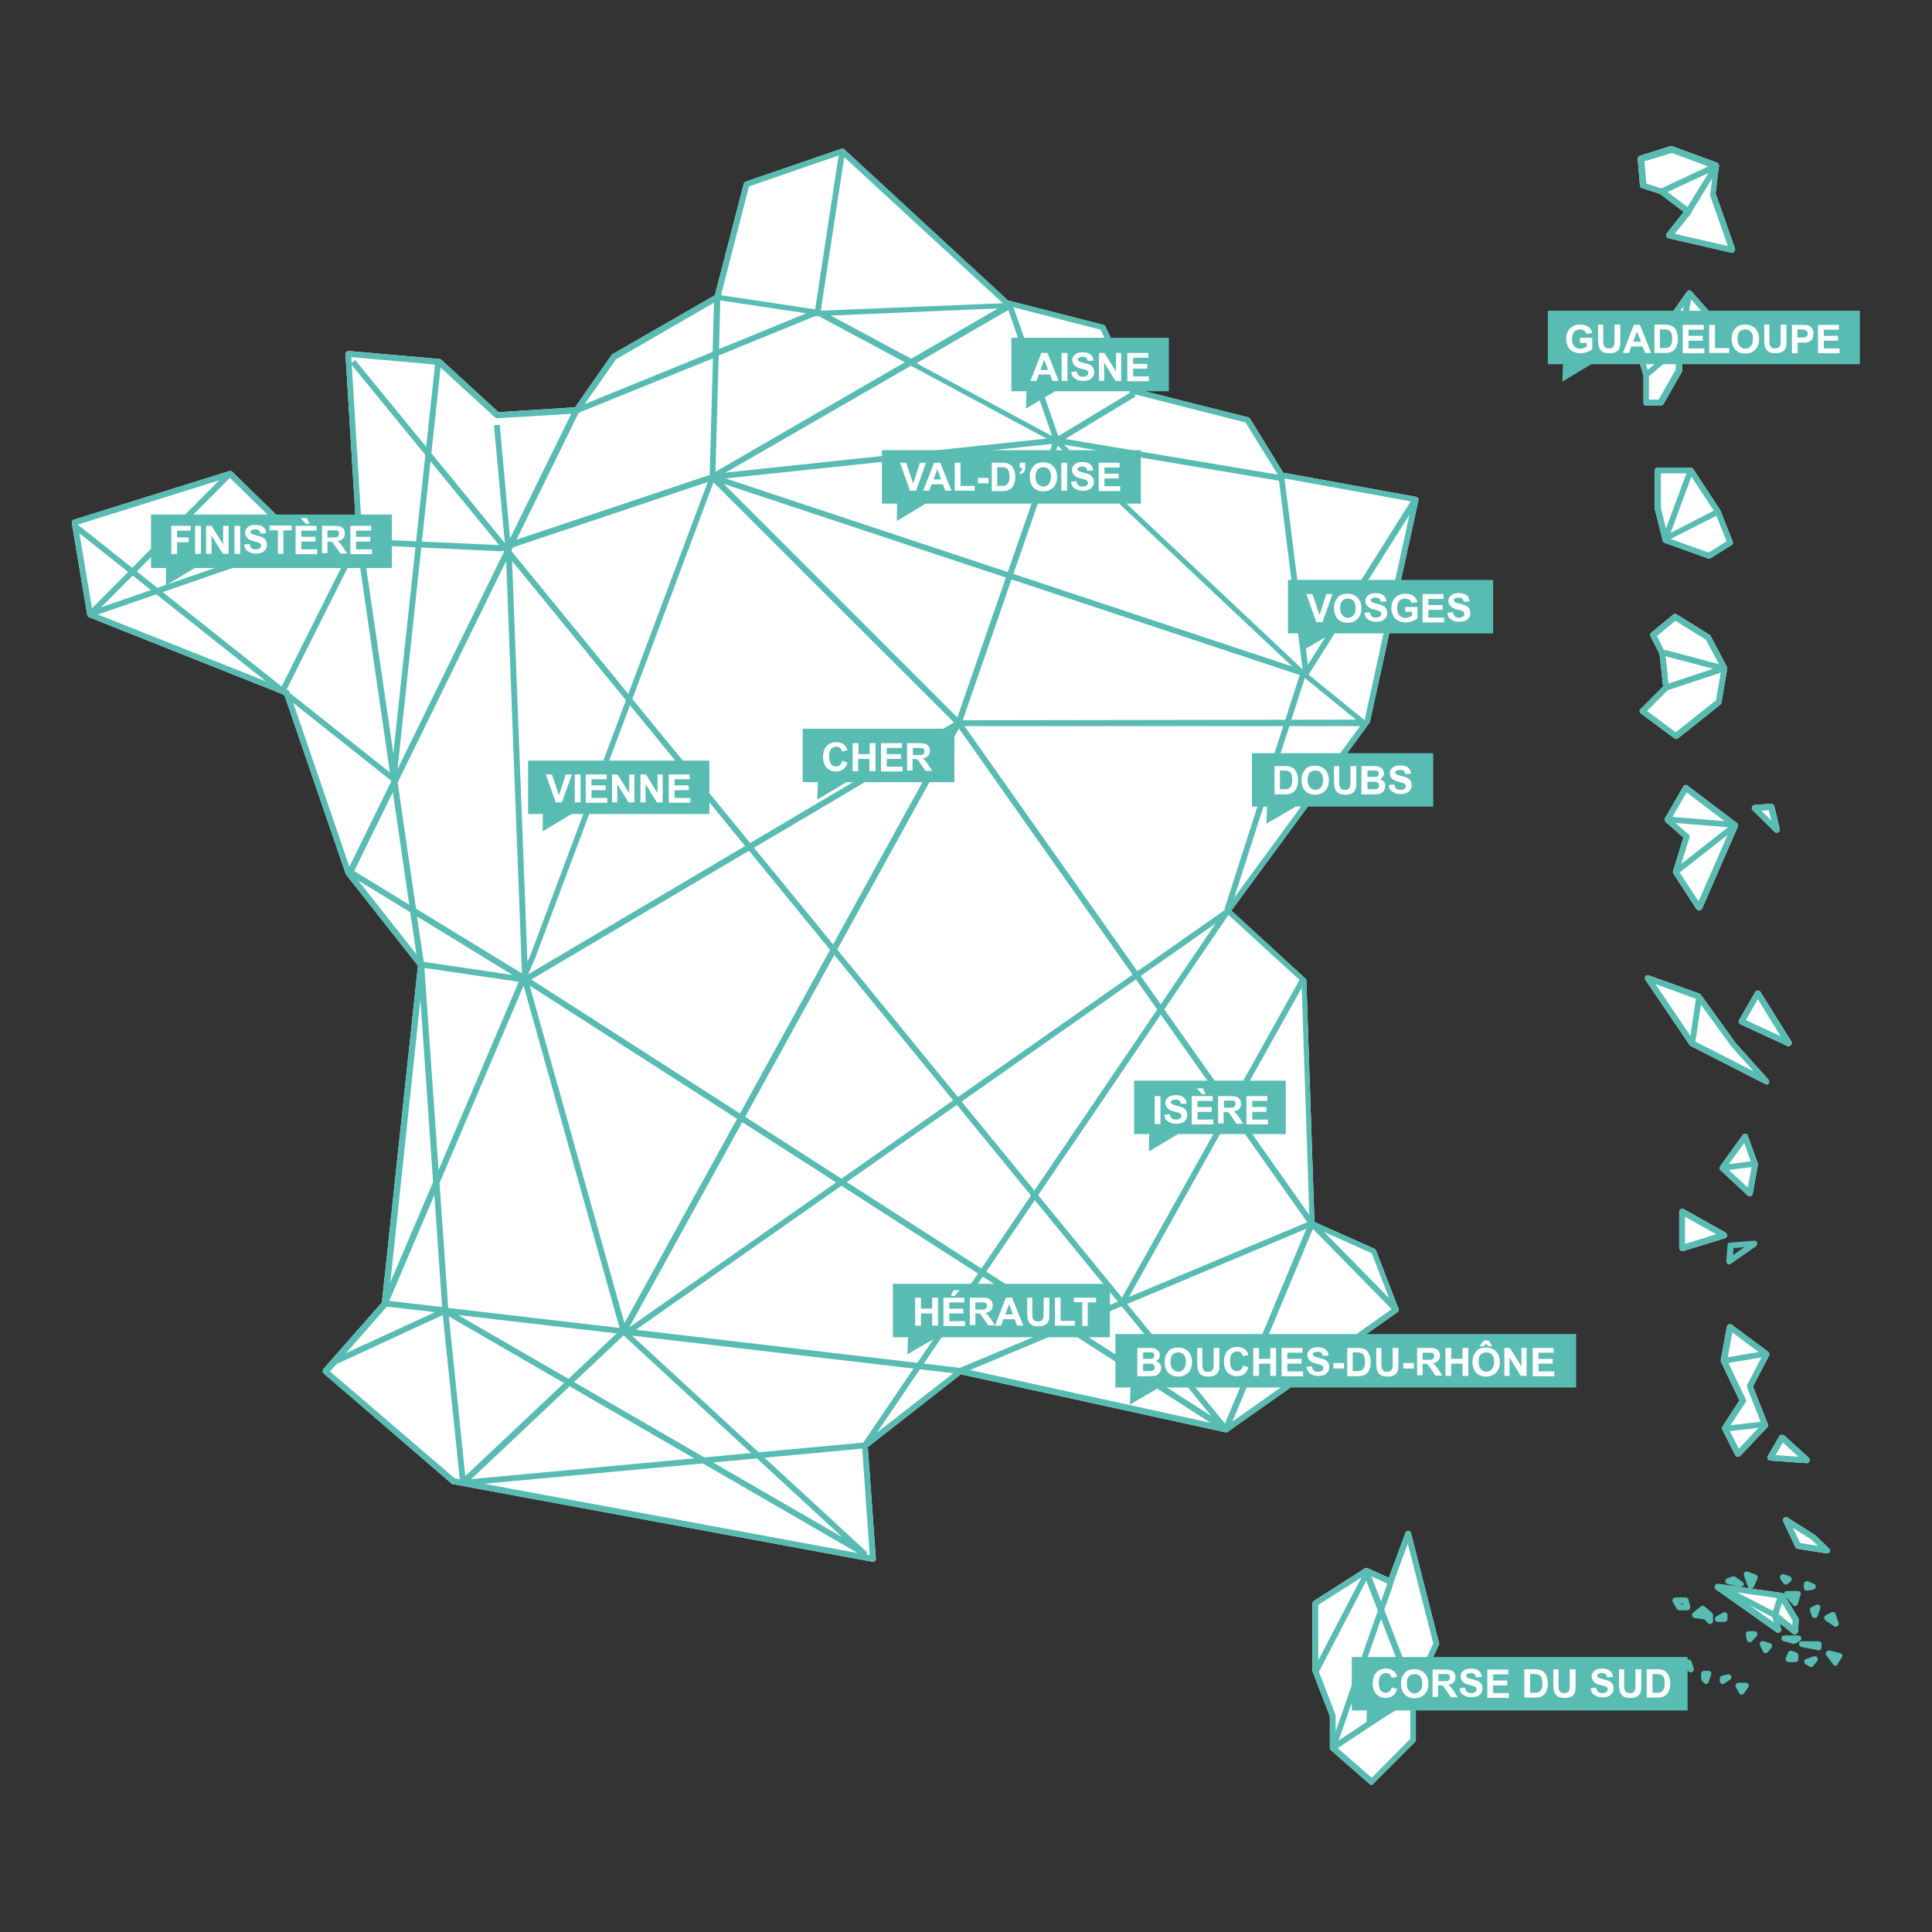 <?xml version="1.0" encoding="utf-8"?>
<!-- Generator: Adobe Illustrator 27.0.1, SVG Export Plug-In . SVG Version: 6.00 Build 0)  -->
<svg version="1.1" id="Calque_1" xmlns="http://www.w3.org/2000/svg" xmlns:xlink="http://www.w3.org/1999/xlink" x="0px" y="0px"
	 viewBox="0 0 600 600" style="enable-background:new 0 0 600 600;" xml:space="preserve">
<rect x="0" y="0" width="600" height="600" fill="#333333" stroke="none"/>
<style type="text/css">
	.st0{fill:#FFFFFF;}
	.st1{fill:#58BCB3;}
</style>
<path class="st0" d="M557.4,507.6c-0.2,0-0.4-0.1-0.6-0.2l-4.1-3.3l0.4,1.8c0.1,0.4-0.1,0.8-0.4,1c-0.3,0.2-0.7,0.2-1,0l-18.8-13.3
	c-0.3-0.2-0.5-0.7-0.3-1.1c0.2-0.4,0.6-0.6,1-0.6l19.7,2.8c0.3,0,0.5,0.2,0.7,0.4l4.5,7.5c0.1,0.2,0.1,0.3,0.1,0.5l-0.2,3.5
	c0,0.3-0.2,0.6-0.6,0.8C557.6,507.6,557.5,507.6,557.4,507.6z"/>
<path class="st0" d="M567.3,482.4c0,0-0.1,0-0.1,0l-8.9-1.4c-0.3,0-0.6-0.2-0.7-0.5l-3.8-8c-0.2-0.4-0.1-0.8,0.2-1.1
	c0.3-0.3,0.8-0.3,1.1-0.1l8.4,5.3c0.1,0,0.1,0.1,0.2,0.1l4.3,4.2c0.3,0.3,0.4,0.7,0.2,1.1C568,482.2,567.7,482.4,567.3,482.4z"/>
<path class="st0" d="M561.1,454.4C561.1,454.4,561.1,454.4,561.1,454.4l-11.3-0.8c-0.3,0-0.6-0.2-0.8-0.5c-0.1-0.3-0.1-0.6,0-0.9
	l3.6-6.2c0.1-0.2,0.4-0.4,0.7-0.4c0.3,0,0.6,0,0.8,0.2l7.6,6.9c0.3,0.3,0.4,0.7,0.2,1C561.8,454.2,561.5,454.4,561.1,454.4z"/>
<path class="st0" d="M539.7,452.4c0,0-0.1,0-0.1,0c-0.3,0-0.6-0.2-0.7-0.5l-4-7.9c-0.1-0.3-0.1-0.6,0-0.9l5.3-8.2l-5.7-11.9
	c-0.1-0.2-0.1-0.4-0.1-0.6l1.9-10.4c0.1-0.3,0.3-0.6,0.6-0.7c0.3-0.1,0.6-0.1,0.9,0.1l11.3,8.4c0.4,0.3,0.5,0.8,0.3,1.2l-5,9.6
	l4.6,11.7c0.1,0.3,0.1,0.7-0.2,1l-8.4,8.9C540.2,452.3,540,452.4,539.7,452.4z"/>
<path class="st0" d="M522.4,388.5c-0.2,0-0.4-0.1-0.5-0.2c-0.2-0.2-0.4-0.5-0.4-0.7v-11.3c0-0.3,0.2-0.6,0.5-0.8
	c0.3-0.2,0.6-0.2,0.9,0l13,7.3c0.3,0.2,0.5,0.5,0.5,0.9c0,0.4-0.3,0.7-0.6,0.8l-13,4C522.6,388.5,522.5,388.5,522.4,388.5z"/>
<path class="st0" d="M543.4,371.5c-0.2,0-0.5-0.1-0.6-0.2l-8.5-7.9c-0.3-0.3-0.4-0.8-0.1-1.2l7-9.7c0.2-0.3,0.5-0.4,0.9-0.4
	c0.3,0,0.6,0.3,0.7,0.6l3.1,8.7c0.1,0.2,0.1,0.3,0,0.5l-1.6,8.9c-0.1,0.3-0.3,0.6-0.6,0.7C543.6,371.4,543.5,371.5,543.4,371.5z"/>
<path class="st0" d="M555.4,324.9c-0.1,0-0.3,0-0.4-0.1l-14.5-6.7c-0.2-0.1-0.4-0.3-0.5-0.6c-0.1-0.2-0.1-0.5,0.1-0.7l5-8.7
	c0.2-0.3,0.5-0.5,0.8-0.5c0.3,0,0.6,0.2,0.8,0.4l9.6,15.4c0.2,0.3,0.2,0.8-0.1,1.1C555.9,324.8,555.7,324.9,555.4,324.9z"/>
<path class="st0" d="M548.7,336.8c-0.1,0-0.3,0-0.4-0.1L525,324.8c-0.1-0.1-0.3-0.2-0.3-0.3l-13.7-20.2c-0.2-0.3-0.2-0.8,0-1.1
	c0.2-0.3,0.7-0.4,1-0.3l15.8,5.7c0.2,0.1,0.3,0.2,0.4,0.3l10.8,15l10.2,11.4c0.3,0.3,0.3,0.8,0,1.2
	C549.2,336.7,548.9,336.8,548.7,336.8z"/>
<path class="st0" d="M551.7,258.6c-0.2,0-0.5-0.1-0.6-0.3l-6.8-6.7c-0.3-0.3-0.3-0.6-0.2-1c0.1-0.3,0.4-0.6,0.8-0.6l5.1-0.4
	c0.5,0,0.9,0.3,1,0.7l1.7,7.1c0.1,0.4-0.1,0.8-0.4,1C552,258.6,551.8,258.6,551.7,258.6z"/>
<path class="st0" d="M527.7,282.8c-0.3,0-0.6-0.2-0.8-0.4l-7.2-11.1c-0.1-0.2-0.2-0.5-0.1-0.8l3.2-10.4l-5.5-4.8
	c-0.3-0.3-0.4-0.8-0.2-1.2l5.7-9.9c0.1-0.2,0.4-0.4,0.6-0.4c0.3-0.1,0.5,0,0.7,0.2l15.3,11.6c0.3,0.3,0.5,0.7,0.3,1.1l-11.1,25.5
	C528.4,282.5,528.1,282.7,527.7,282.8C527.7,282.8,527.7,282.8,527.7,282.8z"/>
<path class="st0" d="M520.5,229.5c-0.2,0-0.4-0.1-0.5-0.2l-10.4-7.7c-0.2-0.2-0.4-0.4-0.4-0.7c0-0.3,0.1-0.5,0.3-0.7l7-7l-1.1-10
	l-2.8-5.6c-0.2-0.4-0.1-0.8,0.2-1.1l6.8-5.6c0.3-0.3,0.7-0.3,1.1-0.1l10.3,6.4c0.1,0.1,0.3,0.2,0.3,0.4l5,9.5
	c0.1,0.2,0.1,0.4,0.1,0.6l-1.8,10.5c0,0.2-0.2,0.4-0.3,0.6l-13.3,10.6C520.9,229.4,520.7,229.5,520.5,229.5z"/>
<path class="st0" d="M530.7,173.5c-0.1,0-0.2,0-0.3-0.1l-13.4-4.8c-0.3-0.1-0.5-0.3-0.6-0.6l-2.5-10c0-0.1,0-0.1,0-0.2v-11.7
	c0-0.5,0.4-0.9,0.9-0.9h10.2c0.3,0,0.6,0.2,0.8,0.4l8.4,12.8c0,0.1,0.1,0.1,0.1,0.2l3.8,9.6c0.2,0.4,0,0.9-0.4,1.1l-6.7,4.2
	C531,173.5,530.9,173.5,530.7,173.5z"/>
<path class="st0" d="M515.7,126h-4.4c-0.5,0-0.9-0.4-0.9-0.9v-8.4l-2.3-7.7c-0.1-0.4,0-0.8,0.3-1l7-5.4l8.5-12
	c0.1-0.2,0.3-0.3,0.5-0.4c0.3-0.1,0.7,0,0.9,0.3l7.4,8.3c0.2,0.2,0.3,0.4,0.2,0.7c0,0.3-0.1,0.5-0.3,0.6l-9.9,7.8l-0.3,7.2
	c0,0.1,0,0.3-0.1,0.4l-5.7,10C516.3,125.8,516,126,515.7,126z"/>
<path class="st0" d="M538,78.5c-0.1,0-0.1,0-0.2,0l-19.6-4.5c-0.3-0.1-0.6-0.3-0.7-0.6c-0.1-0.3-0.1-0.6,0.1-0.9l5.3-6.7l-7.4-5.6
	l-5.6-1.8c-0.4-0.1-0.6-0.4-0.6-0.8l-0.7-8.2c0-0.4,0.2-0.8,0.6-1l9.5-3c0.2-0.1,0.4-0.1,0.6,0l13.9,5.1c0.4,0.1,0.6,0.6,0.6,1
	l-1,8.6l6,17c0.1,0.3,0,0.7-0.2,0.9C538.6,78.4,538.3,78.5,538,78.5z"/>
<path class="st0" d="M426,554.3c-0.2,0-0.4-0.1-0.6-0.2l-12.1-10.6c-0.2-0.2-0.3-0.4-0.3-0.7v-9.8l-5.3-13.7c0-0.1-0.1-0.2-0.1-0.3
	v-21c0-0.3,0.2-0.6,0.4-0.8l15.8-10.1c0.3-0.2,0.6-0.2,0.9-0.1l6.6,3l5.2-14c0.1-0.4,0.5-0.6,0.9-0.6c0.4,0,0.7,0.3,0.8,0.7
	l8.7,34.2c0.1,0.2,0,0.4-0.1,0.6l-7.1,15.3v14.1c0,0.2-0.1,0.5-0.3,0.7l-13,13C426.5,554.2,426.2,554.3,426,554.3z"/>
<path class="st0" d="M271.1,485c-0.1,0-0.1,0-0.2,0l-130.3-24.1c-0.2,0-0.3-0.1-0.4-0.2l-39.7-34.2c-0.2-0.2-0.3-0.4-0.3-0.6
	c0-0.2,0.1-0.5,0.2-0.7l18.2-20.7l11.2-104.6l-22.4-28.4c-0.1-0.1-0.1-0.2-0.1-0.3l-19-55.4l-60.6-24.1c-0.3-0.1-0.5-0.4-0.6-0.7
	l-4.8-28.6c-0.1-0.5,0.2-0.9,0.6-1l48.3-15.1c0.3-0.1,0.7,0,0.9,0.2l21.4,20.9h17.3l-3.5-57.4c0-0.3,0.1-0.5,0.3-0.7
	c0.2-0.2,0.5-0.3,0.7-0.3l28.2,2.5c0.2,0,0.4,0.1,0.5,0.2l17.8,16.3l23.8-1.5l11.3-16.2c0.1-0.1,0.2-0.2,0.3-0.3L222,91.7l9-34.7
	c0.1-0.3,0.3-0.5,0.6-0.6l29.7-10.2c0.3-0.1,0.7,0,0.9,0.2l50.8,46.9l29.7,7.6c0.3,0.1,0.5,0.3,0.6,0.5l9,19.3l35.3,8.9
	c0.2,0.1,0.4,0.2,0.6,0.4l10.3,16.8l41.3,7.5c0.2,0,0.5,0.2,0.6,0.4s0.2,0.5,0.1,0.7l-15.1,68.9c0,0.1-0.1,0.2-0.2,0.3l-42.8,58.2
	l23,21.1c0.2,0.2,0.3,0.4,0.3,0.7l2.5,74.9l18.6,8.3c0.2,0.1,0.4,0.3,0.5,0.5l7,18.1c0.2,0.4,0,0.8-0.3,1.1l-52.8,37.2
	c-0.2,0.1-0.5,0.2-0.7,0.1l-82.1-18l-28.9,22.6L272,484c0,0.3-0.1,0.6-0.3,0.8C271.5,484.9,271.3,485,271.1,485z"/>
<path class="st1" d="M271.1,485c-0.1,0-0.1,0-0.2,0l-130.3-24.1c-0.2,0-0.3-0.1-0.4-0.2l-39.7-34.2c-0.2-0.2-0.3-0.4-0.3-0.6
	c0-0.2,0.1-0.5,0.2-0.7l18.2-20.7l11.2-104.6l-22.4-28.4c-0.1-0.1-0.1-0.2-0.1-0.3l-19-55.4l-60.6-24.1c-0.3-0.1-0.5-0.4-0.6-0.7
	l-4.8-28.6c-0.1-0.5,0.2-0.9,0.6-1l48.3-15.1c0.3-0.1,0.7,0,0.9,0.2l21.4,20.9h17.3l-3.5-57.4c0-0.3,0.1-0.5,0.3-0.7
	c0.2-0.2,0.5-0.3,0.7-0.3l28.2,2.5c0.2,0,0.4,0.1,0.5,0.2l17.8,16.3l23.8-1.5l11.3-16.2c0.1-0.1,0.2-0.2,0.3-0.3L222,91.7l9-34.7
	c0.1-0.3,0.3-0.5,0.6-0.6l29.7-10.2c0.3-0.1,0.7,0,0.9,0.2l50.8,46.9l29.7,7.6c0.3,0.1,0.5,0.3,0.6,0.5l9,19.3l35.3,8.9
	c0.2,0.1,0.4,0.2,0.6,0.4l10.3,16.8l41.3,7.5c0.2,0,0.5,0.2,0.6,0.4s0.2,0.5,0.1,0.7l-15.1,68.9c0,0.1-0.1,0.2-0.2,0.3l-42.8,58.2
	l23,21.1c0.2,0.2,0.3,0.4,0.3,0.7l2.5,74.9l18.6,8.3c0.2,0.1,0.4,0.3,0.5,0.5l7,18.1c0.2,0.4,0,0.8-0.3,1.1l-52.8,37.2
	c-0.2,0.1-0.5,0.2-0.7,0.1l-82.1-18l-28.9,22.6L272,484c0,0.3-0.1,0.6-0.3,0.8C271.5,484.9,271.3,485,271.1,485z M141.2,459.1
	L270.1,483l-2.4-34c0-0.3,0.1-0.6,0.4-0.8l29.7-23.1c0.2-0.2,0.5-0.2,0.8-0.2l82.1,18l51.9-36.6l-6.6-17.1l-18.8-8.4
	c-0.3-0.1-0.5-0.5-0.5-0.8l-2.5-75.1l-23.4-21.4c-0.3-0.3-0.4-0.8-0.1-1.2l43.1-58.7l14.8-67.8l-40.8-7.4c-0.3,0-0.5-0.2-0.6-0.4
	l-10.4-16.8l-35.4-9c-0.3-0.1-0.5-0.3-0.6-0.5l-9-19.3l-29.5-7.6c-0.1,0-0.3-0.1-0.4-0.2L261.3,48l-28.7,9.9l-8.9,34.6
	c-0.1,0.2-0.2,0.4-0.4,0.6l-32,18.5L179.8,128c-0.2,0.2-0.4,0.4-0.7,0.4l-24.6,1.5c-0.2,0-0.5-0.1-0.7-0.2l-17.9-16.4l-26.8-2.4
	l3.5,57.3c0,0.3-0.1,0.5-0.2,0.7c-0.2,0.2-0.4,0.3-0.7,0.3H93c-0.2,0-0.5-0.1-0.6-0.3l-21.2-20.7l-47,14.7l4.6,27.3l60.6,24.1
	c0.3,0.1,0.4,0.3,0.5,0.6l19.1,55.7l22.5,28.5c0.1,0.2,0.2,0.4,0.2,0.7l-11.2,105.3c0,0.2-0.1,0.4-0.2,0.5l-17.8,20.3L141.2,459.1z"
	/>
<path class="st1" d="M268.4,483.3c-0.2,0-0.3,0-0.5-0.1l-130.1-75.3c0,0-0.1-0.1-0.1-0.1l-18.3-2.1c-0.3,0-0.5-0.2-0.7-0.5
	c-0.1-0.3-0.2-0.6-0.1-0.8l15.9-37.3l-4.7-67.6l-2.4-16.2l-19.2-11.7c-0.4-0.2-0.6-0.8-0.3-1.2l13.6-27.7l-10.8-74.3
	c0-0.3,0-0.5,0.2-0.8c0.2-0.2,0.4-0.3,0.7-0.3l43.6,2l1.6-0.5l-3.4-36.7l1.8-0.2l3.2,35.3l19.7-40.1c0.1-0.2,0.3-0.4,0.5-0.4
	l42.7-17.4l0.5-16.9c0-0.3,0.1-0.5,0.3-0.7c0.2-0.2,0.5-0.2,0.7-0.2l31.2,4.7c0.1,0,0.2,0,0.3,0.1l0.3,0.2l58.7-2.4
	c0.4,0,0.8,0.3,0.9,0.7c0.1,0.4-0.1,0.8-0.4,1.1l-29.2,16.9l43.8,23.5c0.1,0,0.1,0.1,0.2,0.1l76.8,72.3l18.7,15.2
	c0.3,0.2,0.4,0.7,0.3,1c-0.1,0.4-0.5,0.6-0.9,0.6L298,225.5l-133,78.7l166.2,106.7l75.9-31.8c0.3-0.1,0.7-0.1,1,0.2
	c0.3,0.3,0.3,0.7,0.2,1l-26.7,63.9c-0.1,0.3-0.3,0.4-0.6,0.5c-0.3,0.1-0.5,0-0.8-0.1L331,413l-32.4,13.6c-0.1,0.1-0.3,0.1-0.5,0.1
	l-101.8-11.9l72.7,67c0.3,0.3,0.4,0.8,0.1,1.2C269,483.2,268.7,483.3,268.4,483.3z M142.3,408.4l119.3,69l-68.4-63.1L142.3,408.4z
	 M333.1,412.1l47.2,30.3l25.4-60.8L333.1,412.1z M194.4,412.6l103.7,12.2l31-13L164.5,306.1L194.4,412.6z M139.2,406.2l53.2,6.2
	l-29.8-106.3l-26.1,61.3L139.2,406.2z M120.9,404l16.4,1.9l-2.4-34.8L120.9,404z M131.8,300.6l4.4,62.8l24.9-58.5L131.8,300.6z
	 M131.6,298.7l27.6,4.1l-29.7-18.2L131.6,298.7z M222,148.7l-55.7,148.6l-2.3,5.3l133.2-78.8c0.1-0.1,0.3-0.1,0.5-0.1l123.4-0.2
	l-16.7-13.6l-76.8-72.3l-44.7-24L222,148.7z M129.2,282.2l32.9,20.1l-4.9-128.1L123.5,243L129.2,282.2z M158.9,170.8l4.9,127.9
	l0.9-2l55.1-147l-60.5,20.3L158.9,170.8z M110,270.5l17.1,10.5l-5.1-35L110,270.5z M112.7,169.2l10.3,70.6l33.8-69l-1.1,0.4
	c-0.1,0-0.2,0.1-0.3,0L112.7,169.2z M179.7,128.2l-19.3,39.4l60-20.1l1-36.2L179.7,128.2z M223.2,110.4l-1,36.1l58.8-34l-26.7-14.3
	l-1.2,0L223.2,110.4z M258,98l25,13.4l26.9-15.6L258,98z M223.7,93.3l-0.4,15.1l27.1-11.1L223.7,93.3z"/>
<path class="st1" d="M122.4,242.9c-0.2,0-0.4-0.1-0.6-0.2l-99.3-78.8l1.1-1.4l97.9,77.7l13.7-127.9l1.8,0.2l-13.9,129.6
	c0,0.3-0.3,0.6-0.6,0.8C122.6,242.9,122.5,242.9,122.4,242.9z"/>
<path class="st1" d="M28,191.7c-0.3,0-0.6-0.2-0.8-0.4c-0.2-0.4-0.2-0.8,0.1-1.1l43.4-43.7l1.3,1.3l-40.6,40.8l61.3-21.2l0.6,1.7
	l-65.1,22.5C28.2,191.7,28.1,191.7,28,191.7z"/>
<rect x="73.7" y="190.8" transform="matrix(0.448 -0.894 0.894 0.448 -116.635 194.618)" class="st1" width="51" height="1.8"/>
<rect x="244.3" y="64" transform="matrix(0.774 -0.633 0.633 0.774 -120.684 218.066)" class="st1" width="1.8" height="428.2"/>
<path class="st1" d="M143.8,461.4c-0.1,0-0.2,0-0.3-0.1c-0.3-0.1-0.6-0.4-0.6-0.8l-5.4-52.1l-34,15.7l-0.8-1.7l35.2-16.2
	c0.3-0.1,0.6-0.1,0.8,0c0.3,0.1,0.4,0.4,0.5,0.7l5.3,51.5l48.4-45.6l104-188.8l30.3-87.3l-14.5-41.7l1.7-0.6l14.6,42
	c0.1,0.2,0.1,0.4,0,0.6l-30.4,87.8L194.5,413.9c0,0.1-0.1,0.2-0.2,0.2l-49.8,47C144.3,461.3,144.1,461.4,143.8,461.4z"/>
<rect x="175.1" y="347" transform="matrix(0.819 -0.574 0.574 0.819 -147.536 228.8)" class="st1" width="226.7" height="1.8"/>
<path class="st1" d="M143.9,461.4l-0.2-1.8L268.1,448l112.4-165.6l1.5,1l-112.7,166c-0.2,0.2-0.4,0.4-0.7,0.4L143.9,461.4z"/>
<polygon class="st1" points="432.9,407.3 406.7,380.6 297,225.1 220.6,148.8 221.9,147.4 298.4,223.9 408.1,379.4 434.2,406 "/>
<rect x="312.2" y="81.8" transform="matrix(0.315 -0.949 0.949 0.315 44.99 419.529)" class="st1" width="1.8" height="193.6"/>
<rect x="233.1" y="71.6" transform="matrix(0.151 -0.989 0.989 0.151 147.047 316.378)" class="st1" width="49.4" height="1.8"/>
<path class="st1" d="M221.4,149l-0.2-1.8l106.7-11.3l23.8-14.4l1,1.6l-24,14.5c-0.1,0.1-0.2,0.1-0.4,0.1L221.4,149z"/>
<path class="st1" d="M405.6,210c-0.1,0-0.1,0-0.2,0c-0.4-0.1-0.7-0.4-0.7-0.8l-7.5-59.9L328,137.7l0.3-1.8l69.8,11.7
	c0.4,0.1,0.7,0.4,0.8,0.8l7.3,58l32.6-51.8l1.6,1l-34,53.9C406.2,209.9,405.9,210,405.6,210z"/>
<rect x="354.4" y="245.1" transform="matrix(0.306 -0.952 0.952 0.306 38.462 544.781)" class="st1" width="77.5" height="1.8"/>
<rect x="319.5" y="353.6" transform="matrix(0.488 -0.873 0.873 0.488 -116.615 510.133)" class="st1" width="114.7" height="1.8"/>
<path class="st1" d="M426,554.3c-0.2,0-0.4-0.1-0.6-0.2l-12.1-10.6c-0.2-0.2-0.3-0.4-0.3-0.7v-9.8l-5.3-13.7c0-0.1-0.1-0.2-0.1-0.3
	v-21c0-0.3,0.2-0.6,0.4-0.8l15.8-10.1c0.3-0.2,0.6-0.2,0.9-0.1l6.6,3l5.2-14c0.1-0.4,0.5-0.6,0.9-0.6c0.4,0,0.7,0.3,0.8,0.7
	l8.7,34.2c0.1,0.2,0,0.4-0.1,0.6l-7.1,15.3v14.1c0,0.2-0.1,0.5-0.3,0.7l-13,13C426.5,554.2,426.2,554.3,426,554.3z M414.9,542.4
	l11.1,9.7L438,540v-14c0-0.1,0-0.3,0.1-0.4l7-15.2l-7.9-31l-4.5,12.2c-0.1,0.2-0.3,0.4-0.5,0.5c-0.2,0.1-0.5,0.1-0.7,0l-7.1-3.2
	l-15,9.5v20.3l5.3,13.7c0,0.1,0.1,0.2,0.1,0.3V542.4z"/>
<rect x="395.7" y="516.2" transform="matrix(0.33 -0.944 0.944 0.33 -204.762 745.714)" class="st1" width="54.5" height="1.8"/>
<path class="st1" d="M414.4,543.6l-1-1.5l24.4-16.3l-13.5-34.9l-14.9,28.7l-1.6-0.9l15.9-30.5c0.2-0.3,0.5-0.5,0.9-0.5
	c0.4,0,0.7,0.3,0.8,0.6l14.5,37.5c0.2,0.4,0,0.9-0.3,1.1L414.4,543.6z"/>
<path class="st1" d="M524,500.1h-2.5c-0.3,0-0.6-0.2-0.8-0.5l-1.2-2.1c-0.2-0.3-0.2-0.6,0-0.9s0.5-0.5,0.8-0.5h3.2
	c0.4,0,0.8,0.3,0.9,0.7l0.5,2.1c0.1,0.3,0,0.6-0.2,0.8C524.5,500,524.3,500.1,524,500.1z M522,498.3h0.8l-0.1-0.2h-0.9L522,498.3z"
	/>
<path class="st1" d="M531.1,504.4c-0.2,0-0.5-0.1-0.6-0.3l-1.3-1.2l-2.9-0.4c-0.4-0.1-0.7-0.3-0.8-0.7c-0.1-0.4,0-0.7,0.3-1l2.4-1.9
	c0.4-0.3,0.8-0.3,1.2,0l2.3,2c0.2,0.2,0.3,0.4,0.3,0.7v1.8c0,0.4-0.2,0.7-0.6,0.8C531.4,504.4,531.2,504.4,531.1,504.4z M528.7,501
	l0.2,0l-0.1-0.1L528.7,501z"/>
<path class="st1" d="M535.6,503.7h-2.1c-0.4,0-0.8-0.3-0.9-0.7c-0.1-0.4,0.1-0.8,0.4-1l2.1-1.2c0.3-0.2,0.6-0.2,0.9,0
	c0.3,0.2,0.5,0.5,0.5,0.8v1.2C536.5,503.3,536.1,503.7,535.6,503.7z"/>
<path class="st1" d="M543.5,510c-0.1,0-0.2,0-0.3,0c-0.3-0.1-0.6-0.4-0.7-0.7l-0.3-1.6c-0.1-0.3,0-0.6,0.2-0.8
	c0.2-0.2,0.4-0.3,0.7-0.3h1.8c0.4,0,0.7,0.2,0.8,0.6c0.1,0.3,0.1,0.7-0.2,1l-1.5,1.6C543.9,509.9,543.7,510,543.5,510z"/>
<path class="st1" d="M548.3,513.4c0,0-0.1,0-0.1,0c-0.3,0-0.6-0.2-0.7-0.5l-0.9-1.9c-0.2-0.3-0.1-0.7,0.1-1c0.2-0.3,0.6-0.4,1-0.3
	l2,0.6c0.3,0.1,0.5,0.3,0.6,0.6c0.1,0.3,0,0.6-0.2,0.9l-1.1,1.3C548.8,513.3,548.6,513.4,548.3,513.4z"/>
<path class="st1" d="M557.6,516.2h-2.1c-0.3,0-0.6-0.2-0.8-0.4s-0.2-0.6-0.1-0.9l0.7-1.7c0.2-0.5,0.7-0.7,1.2-0.5l1.4,0.5
	c0.4,0.1,0.6,0.5,0.6,0.9v1.2C558.5,515.8,558.1,516.2,557.6,516.2z"/>
<path class="st1" d="M562.4,517.7c-0.2,0-0.3,0-0.4-0.1l-1.2-0.7c-0.3-0.2-0.5-0.5-0.5-0.9c0-0.4,0.3-0.7,0.6-0.8l2.4-0.8
	c0.4-0.1,0.8,0,1.1,0.3c0.2,0.3,0.2,0.8,0,1.1l-1.2,1.5C562.9,517.6,562.6,517.7,562.4,517.7z"/>
<path class="st1" d="M525.2,519.4c-0.2,0-0.3,0-0.4-0.1l-3-1.7c-0.3-0.2-0.5-0.6-0.5-1c0.1-0.4,0.4-0.7,0.7-0.8l2.3-0.4
	c0.4-0.1,0.9,0.2,1,0.6l0.7,2.1c0.1,0.4,0,0.8-0.3,1C525.6,519.3,525.4,519.4,525.2,519.4z"/>
<path class="st1" d="M529.9,523c-0.3,0-0.5-0.1-0.7-0.3l-0.7-0.8c-0.1-0.2-0.2-0.4-0.2-0.6v-1.5c0-0.5,0.4-0.9,0.9-0.9h1.4
	c0.3,0,0.6,0.1,0.7,0.4c0.2,0.2,0.2,0.5,0.1,0.8l-0.8,2.3c-0.1,0.3-0.4,0.6-0.7,0.6C530,523,529.9,523,529.9,523z"/>
<path class="st1" d="M535,523c-0.1,0-0.3,0-0.4-0.1c-0.3-0.2-0.5-0.5-0.5-0.8v-0.8c0-0.4,0.3-0.8,0.7-0.9l1.7-0.4
	c0.4-0.1,0.9,0.1,1.1,0.5c0.2,0.4,0.1,0.9-0.3,1.1l-1.7,1.2C535.4,522.9,535.2,523,535,523z"/>
<path class="st1" d="M540.9,526.3C540.9,526.3,540.9,526.3,540.9,526.3c-0.4,0-0.6-0.2-0.8-0.5l-1-1.8c-0.2-0.3-0.2-0.6,0-0.9
	c0.2-0.3,0.5-0.5,0.8-0.5h2.3c0.3,0,0.7,0.2,0.8,0.5c0.2,0.3,0.1,0.7-0.1,1l-1.3,1.8C541.5,526.1,541.2,526.3,540.9,526.3z"/>
<path class="st1" d="M570,517.3c-0.3,0-0.6-0.1-0.7-0.4l-2.1-2.8c-0.2-0.3-0.3-0.7,0-1.1c0.2-0.3,0.6-0.5,1-0.4l3.3,0.8
	c0.3,0.1,0.5,0.3,0.6,0.5s0.1,0.6-0.1,0.8l-1.2,1.9C570.7,517.1,570.4,517.3,570,517.3C570.1,517.3,570,517.3,570,517.3z"/>
<path class="st1" d="M564.9,512.5c-0.1,0-0.1,0-0.2,0l-5.2-1c-0.5-0.1-0.8-0.5-0.8-1c0-0.5,0.4-0.8,0.9-0.8h5.2
	c0.5,0,0.9,0.4,0.9,0.9v1c0,0.3-0.1,0.5-0.3,0.7C565.3,512.4,565.1,512.5,564.9,512.5z"/>
<path class="st1" d="M557.1,510.5c-0.1,0-0.2,0-0.2,0l-3-0.8c-0.4-0.1-0.7-0.5-0.7-1c0.1-0.5,0.5-0.8,0.9-0.8h4.4
	c0.4,0,0.8,0.3,0.9,0.7c0.1,0.4-0.1,0.8-0.4,1l-1.4,0.8C557.4,510.5,557.2,510.5,557.1,510.5z"/>
<path class="st1" d="M557.4,507.6c-0.2,0-0.4-0.1-0.6-0.2l-4.1-3.3l0.4,1.8c0.1,0.4-0.1,0.8-0.4,1c-0.3,0.2-0.7,0.2-1,0l-18.8-13.3
	c-0.3-0.2-0.5-0.7-0.3-1.1c0.2-0.4,0.6-0.6,1-0.6l19.7,2.8c0.3,0,0.5,0.2,0.7,0.4l4.5,7.5c0.1,0.2,0.1,0.3,0.1,0.5l-0.2,3.5
	c0,0.3-0.2,0.6-0.6,0.8C557.6,507.6,557.5,507.6,557.4,507.6z M551.2,500.6c0.2,0,0.4,0.1,0.6,0.2l4.8,3.9l0.1-1.4l-4.1-6.9
	l-15.4-2.2l13.6,9.6l-0.5-2.1c-0.1-0.4,0.1-0.8,0.4-1C550.8,500.7,551,500.6,551.2,500.6z"/>
<path class="st1" d="M551.2,502.5c-0.1,0-0.3,0-0.4-0.1l-17-8.8l0.8-1.6l16,8.3l1.6-4.9l1.8,0.6l-1.9,6c-0.1,0.3-0.3,0.5-0.5,0.6
	C551.4,502.5,551.3,502.5,551.2,502.5z"/>
<path class="st1" d="M540.5,492.9c-0.1,0-0.2,0-0.2,0l-3.8-1c-0.4-0.1-0.7-0.4-0.7-0.8c0-0.4,0.2-0.8,0.6-0.9l1.6-0.6
	c0.3-0.1,0.6-0.1,0.9,0.1l2.3,1.6c0.4,0.3,0.5,0.7,0.3,1.1C541.2,492.7,540.8,492.9,540.5,492.9z"/>
<path class="st1" d="M543.7,493.4C543.6,493.4,543.6,493.4,543.7,493.4c-0.4,0-0.8-0.3-0.9-0.6l-1.2-3.6c-0.1-0.3,0-0.7,0.2-0.9
	c0.3-0.2,0.6-0.3,1-0.2l2.5,0.9c0.2,0.1,0.4,0.3,0.5,0.5c0.1,0.2,0.1,0.5,0,0.8l-1.3,2.8C544.3,493.2,544,493.4,543.7,493.4z"/>
<path class="st1" d="M554.6,492.1c0,0-0.1,0-0.1,0c-0.3,0-0.5-0.2-0.7-0.4l-0.9-1.4c-0.2-0.3-0.2-0.8,0.1-1.1c0.2-0.3,0.7-0.4,1-0.3
	l1.8,0.6c0.3,0.1,0.5,0.4,0.6,0.7c0.1,0.3,0,0.6-0.3,0.9l-0.9,0.8C555.1,492,554.9,492.1,554.6,492.1z"/>
<path class="st1" d="M561.1,494c-0.2,0-0.4-0.1-0.6-0.2c-0.2-0.2-0.3-0.4-0.3-0.7v-1.1c0-0.3,0.2-0.6,0.4-0.8
	c0.3-0.2,0.6-0.2,0.9-0.1l1.9,0.8c0.4,0.2,0.6,0.6,0.5,1c-0.1,0.4-0.4,0.7-0.8,0.8l-1.9,0.3C561.2,494,561.2,494,561.1,494z"/>
<path class="st1" d="M557.6,498.8c-0.3,0-0.5-0.1-0.7-0.3l-2.6-2.9c-0.2-0.3-0.3-0.7-0.2-1c0.1-0.3,0.5-0.5,0.8-0.5h3.5
	c0.3,0,0.6,0.1,0.7,0.4c0.2,0.2,0.2,0.5,0.1,0.8l-0.9,2.9c-0.1,0.3-0.4,0.6-0.7,0.6C557.8,498.8,557.7,498.8,557.6,498.8z
	 M557.1,495.9l0.1,0.1l0-0.1H557.1z"/>
<path class="st1" d="M563.6,502.5C563.6,502.5,563.6,502.5,563.6,502.5c-0.4,0-0.8-0.3-0.9-0.6l-0.6-1.7c-0.1-0.4,0.1-0.9,0.5-1.1
	l1.4-0.7c0.3-0.2,0.7-0.1,1,0.1c0.3,0.2,0.4,0.6,0.3,1l-0.8,2.4C564.3,502.2,564,502.5,563.6,502.5z"/>
<path class="st1" d="M570,505.2c-0.2,0-0.4-0.1-0.5-0.2l-2.6-1.8c-0.3-0.2-0.4-0.5-0.4-0.8c0-0.3,0.2-0.6,0.5-0.8l1.8-0.9
	c0.2-0.1,0.5-0.1,0.8,0c0.3,0.1,0.4,0.3,0.5,0.6l0.9,2.7c0.1,0.4,0,0.8-0.3,1C570.4,505.1,570.2,505.2,570,505.2z"/>
<path class="st1" d="M567.3,482.4c0,0-0.1,0-0.1,0l-8.9-1.4c-0.3,0-0.6-0.2-0.7-0.5l-3.8-8c-0.2-0.4-0.1-0.8,0.2-1.1
	c0.3-0.3,0.8-0.3,1.1-0.1l8.4,5.3c0.1,0,0.1,0.1,0.2,0.1l4.3,4.2c0.3,0.3,0.4,0.7,0.2,1.1C568,482.2,567.7,482.4,567.3,482.4z
	 M559.1,479.2l5.5,0.9l-2.2-2.1l-5.6-3.5L559.1,479.2z"/>
<path class="st1" d="M561.1,454.4C561.1,454.4,561.1,454.4,561.1,454.4l-11.3-0.8c-0.3,0-0.6-0.2-0.8-0.5c-0.1-0.3-0.1-0.6,0-0.9
	l3.6-6.2c0.1-0.2,0.4-0.4,0.7-0.4c0.3,0,0.6,0,0.8,0.2l7.6,6.9c0.3,0.3,0.4,0.7,0.2,1C561.8,454.2,561.5,454.4,561.1,454.4z
	 M551.4,451.9l7.1,0.5l-4.8-4.4L551.4,451.9z"/>
<path class="st1" d="M539.7,452.4c0,0-0.1,0-0.1,0c-0.3,0-0.6-0.2-0.7-0.5l-4-7.9c-0.1-0.3-0.1-0.6,0-0.9l5.3-8.2l-5.7-11.9
	c-0.1-0.2-0.1-0.4-0.1-0.6l1.9-10.4c0.1-0.3,0.3-0.6,0.6-0.7c0.3-0.1,0.6-0.1,0.9,0.1l11.3,8.4c0.4,0.3,0.5,0.8,0.3,1.2l-5,9.6
	l4.6,11.7c0.1,0.3,0.1,0.7-0.2,1l-8.4,8.9C540.2,452.3,540,452.4,539.7,452.4z M536.8,443.6l3.2,6.3l7.1-7.5l-4.5-11.5
	c-0.1-0.2-0.1-0.5,0-0.8l4.8-9.3l-9.4-7l-1.6,8.7l5.8,12.1c0.1,0.3,0.1,0.6-0.1,0.9L536.8,443.6z"/>
<rect x="536.3" y="442.2" transform="matrix(0.993 -0.115 0.115 0.993 -47.415 65.353)" class="st1" width="11.4" height="1.8"/>
<rect x="535.7" y="420.6" transform="matrix(0.986 -0.168 0.168 0.986 -63.079 96.926)" class="st1" width="12.1" height="1.8"/>
<path class="st1" d="M537.1,392.7c-0.2,0-0.3,0-0.5-0.1c-0.3-0.2-0.5-0.5-0.5-0.9l0.4-5c0-0.5,0.4-0.8,0.8-0.8l7.5-0.6
	c0.4,0,0.8,0.2,0.9,0.6c0.1,0.4,0,0.8-0.3,1.1l-7.9,5.5C537.5,392.6,537.3,392.7,537.1,392.7z M538.4,387.6l-0.2,2.2l3.5-2.5
	L538.4,387.6z"/>
<path class="st1" d="M522.4,388.5c-0.2,0-0.4-0.1-0.5-0.2c-0.2-0.2-0.4-0.5-0.4-0.7v-11.3c0-0.3,0.2-0.6,0.5-0.8
	c0.3-0.2,0.6-0.2,0.9,0l13,7.3c0.3,0.2,0.5,0.5,0.5,0.9c0,0.4-0.3,0.7-0.6,0.8l-13,4C522.6,388.5,522.5,388.5,522.4,388.5z
	 M523.3,377.9v8.4l9.7-3L523.3,377.9z"/>
<path class="st1" d="M543.4,371.5c-0.2,0-0.5-0.1-0.6-0.2l-8.5-7.9c-0.3-0.3-0.4-0.8-0.1-1.2l7-9.7c0.2-0.3,0.5-0.4,0.9-0.4
	c0.3,0,0.6,0.3,0.7,0.6l3.1,8.7c0.1,0.2,0.1,0.3,0,0.5l-1.6,8.9c-0.1,0.3-0.3,0.6-0.6,0.7C543.6,371.4,543.5,371.5,543.4,371.5z
	 M536.1,362.6l6.7,6.2l1.3-7l-2.4-6.8L536.1,362.6z"/>
<rect x="535.5" y="361.2" transform="matrix(0.992 -0.125 0.125 0.992 -41.025 70.348)" class="st1" width="9.1" height="1.8"/>
<path class="st1" d="M548.7,336.8c-0.1,0-0.3,0-0.4-0.1L525,324.8c-0.1-0.1-0.3-0.2-0.3-0.3l-13.7-20.2c-0.2-0.3-0.2-0.8,0-1.1
	c0.2-0.3,0.7-0.4,1-0.3l15.8,5.7c0.2,0.1,0.3,0.2,0.4,0.3l10.8,15l10.2,11.4c0.3,0.3,0.3,0.8,0,1.2
	C549.2,336.7,548.9,336.8,548.7,336.8z M526,323.2l18.6,9.5l-6.9-7.7L527,310.3l-12.9-4.7L526,323.2z"/>
<rect x="519.2" y="315.8" transform="matrix(0.147 -0.989 0.989 0.147 135.982 791.07)" class="st1" width="14.6" height="1.8"/>
<path class="st1" d="M555.4,324.9c-0.1,0-0.3,0-0.4-0.1l-14.5-6.7c-0.2-0.1-0.4-0.3-0.5-0.6c-0.1-0.2-0.1-0.5,0.1-0.7l5-8.7
	c0.2-0.3,0.5-0.5,0.8-0.5c0.3,0,0.6,0.2,0.8,0.4l9.6,15.4c0.2,0.3,0.2,0.8-0.1,1.1C555.9,324.8,555.7,324.9,555.4,324.9z
	 M542.2,316.8l10.8,5l-7.1-11.5L542.2,316.8z"/>
<path class="st1" d="M527.7,282.8c-0.3,0-0.6-0.2-0.8-0.4l-7.2-11.1c-0.1-0.2-0.2-0.5-0.1-0.8l3.2-10.4l-5.5-4.8
	c-0.3-0.3-0.4-0.8-0.2-1.2l5.7-9.9c0.1-0.2,0.4-0.4,0.6-0.4c0.3-0.1,0.5,0,0.7,0.2l15.3,11.6c0.3,0.3,0.5,0.7,0.3,1.1l-11.1,25.5
	C528.4,282.5,528.1,282.7,527.7,282.8C527.7,282.8,527.7,282.8,527.7,282.8z M521.4,270.6l6.1,9.3l10.2-23.3l-13.9-10.5l-4.8,8.3
	l5.4,4.7c0.3,0.2,0.4,0.6,0.3,1L521.4,270.6z"/>
<rect x="527.4" y="245" transform="matrix(8.085735e-02 -0.997 0.997 8.085735e-02 230.991 761.399)" class="st1" width="1.8" height="21"/>
<rect x="518" y="262.6" transform="matrix(0.787 -0.617 0.617 0.787 -49.746 382.943)" class="st1" width="23.3" height="1.8"/>
<path class="st1" d="M551.7,258.6c-0.2,0-0.5-0.1-0.6-0.3l-6.8-6.7c-0.3-0.3-0.3-0.6-0.2-1c0.1-0.3,0.4-0.6,0.8-0.6l5.1-0.4
	c0.5,0,0.9,0.3,1,0.7l1.7,7.1c0.1,0.4-0.1,0.8-0.4,1C552,258.6,551.8,258.6,551.7,258.6z M547,251.8l3.1,3l-0.8-3.2L547,251.8z"/>
<path class="st1" d="M520.5,229.5c-0.2,0-0.4-0.1-0.5-0.2l-10.4-7.7c-0.2-0.2-0.4-0.4-0.4-0.7c0-0.3,0.1-0.5,0.3-0.7l7-7l-1.1-10
	l-2.8-5.6c-0.2-0.4-0.1-0.8,0.2-1.1l6.8-5.6c0.3-0.3,0.7-0.3,1.1-0.1l10.3,6.4c0.1,0.1,0.3,0.2,0.3,0.4l5,9.5
	c0.1,0.2,0.1,0.4,0.1,0.6l-1.8,10.5c0,0.2-0.2,0.4-0.3,0.6l-13.3,10.6C520.9,229.4,520.7,229.5,520.5,229.5z M511.5,220.8l8.9,6.6
	l12.5-9.9l1.7-9.8l-4.8-9l-9.5-5.9l-5.7,4.7l2.5,5.1c0,0.1,0.1,0.2,0.1,0.3l1.1,10.6c0,0.3-0.1,0.6-0.3,0.8L511.5,220.8z"/>
<path class="st1" d="M517.8,214.4l-0.6-1.8l14.8-4.9l-15.5-4.1l0.5-1.8l18.5,4.9c0.4,0.1,0.7,0.5,0.7,0.9c0,0.4-0.2,0.8-0.6,0.9
	L517.8,214.4z"/>
<path class="st1" d="M530.7,173.5c-0.1,0-0.2,0-0.3-0.1l-13.4-4.8c-0.3-0.1-0.5-0.3-0.6-0.6l-2.5-10c0-0.1,0-0.1,0-0.2v-11.7
	c0-0.5,0.4-0.9,0.9-0.9h10.2c0.3,0,0.6,0.2,0.8,0.4l8.4,12.8c0,0.1,0.1,0.1,0.1,0.2l3.8,9.6c0.2,0.4,0,0.9-0.4,1.1l-6.7,4.2
	C531,173.5,530.9,173.5,530.7,173.5z M518.1,167.1l12.5,4.5l5.6-3.5l-3.5-8.8l-8.1-12.3h-8.8v10.7L518.1,167.1z"/>
<path class="st1" d="M517.2,168.3c-0.2,0-0.4-0.1-0.6-0.2c-0.3-0.3-0.4-0.7-0.3-1l7.7-20.8l1.7,0.6l-6.9,18.6l13.6-7l0.8,1.6
	l-15.8,8C517.5,168.3,517.3,168.3,517.2,168.3z"/>
<path class="st1" d="M515.7,126h-4.4c-0.5,0-0.9-0.4-0.9-0.9v-8.4l-2.3-7.7c-0.1-0.4,0-0.8,0.3-1l7-5.4l8.5-12
	c0.1-0.2,0.3-0.3,0.5-0.4c0.3-0.1,0.7,0,0.9,0.3l7.4,8.3c0.2,0.2,0.3,0.4,0.2,0.7c0,0.3-0.1,0.5-0.3,0.6l-9.9,7.8l-0.3,7.2
	c0,0.1,0,0.3-0.1,0.4l-5.7,10C516.3,125.8,516,126,515.7,126z M512.2,124.1h2.9l5.3-9.3l0.2-5.3l-8.5,7.4V124.1z M510,109l1.7,5.9
	l9.1-7.9l0-0.5l2.1-11.5l-6.1,8.7c-0.1,0.1-0.1,0.1-0.2,0.2L510,109z M525.2,93l-2.2,12.2l7.7-6L525.2,93z"/>
<path class="st1" d="M538,78.5c-0.1,0-0.1,0-0.2,0l-19.6-4.5c-0.3-0.1-0.6-0.3-0.7-0.6c-0.1-0.3-0.1-0.6,0.1-0.9l5.3-6.7l-7.4-5.6
	l-5.6-1.8c-0.4-0.1-0.6-0.4-0.6-0.8l-0.7-8.2c0-0.4,0.2-0.8,0.6-1l9.5-3c0.2-0.1,0.4-0.1,0.6,0l13.9,5.1c0.4,0.1,0.6,0.6,0.6,1
	l-1,8.6l6,17c0.1,0.3,0,0.7-0.2,0.9C538.6,78.4,538.3,78.5,538,78.5z M520.1,72.6l16.5,3.8l-5.5-15.6c0-0.1-0.1-0.3,0-0.4l1-8.1
	l-12.9-4.8l-8.5,2.6l0.6,6.9l5.2,1.7c0.1,0,0.2,0.1,0.3,0.1l8.2,6.2c0.2,0.1,0.3,0.4,0.4,0.6c0,0.2,0,0.5-0.2,0.7L520.1,72.6z"/>
<path class="st1" d="M525.1,66.2l-1.6-1l7.1-11.5l-14.1,6.6l-0.8-1.7l16.9-7.9c0.4-0.2,0.8-0.1,1.1,0.2c0.3,0.3,0.3,0.8,0.1,1.1
	L525.1,66.2z"/>
<polygon class="st1" points="121.7,176.4 60.5,176.4 51.5,181.8 51.6,176.4 46.9,176.4 46.9,159.8 121.7,159.8 "/>
<polygon class="st1" points="220.3,252.8 177.5,252.8 168.5,258.2 168.6,252.8 164,252.8 164,236.2 220.3,236.2 "/>
<polygon class="st1" points="296.4,242.9 262.9,242.9 253.8,248.3 254,242.9 249.3,242.9 249.3,226.3 296.4,226.3 "/>
<polygon class="st1" points="354.3,156.4 287.5,156.4 278.5,161.8 278.6,156.4 273.9,156.4 273.9,139.8 354.3,139.8 "/>
<polygon class="st1" points="363,121.5 327.7,121.5 318.6,126.9 318.8,121.5 314.1,121.5 314.1,104.9 363,104.9 "/>
<polygon class="st1" points="463.7,196.7 413.6,196.7 404.5,202.1 404.7,196.7 400,196.7 400,180.1 463.7,180.1 "/>
<polygon class="st1" points="445.1,250.5 402.4,250.5 393.3,255.8 393.5,250.5 388.8,250.5 388.8,233.9 445.1,233.9 "/>
<polygon class="st1" points="399.3,352.2 365.8,352.2 356.8,357.6 356.9,352.2 352.2,352.2 352.2,335.6 399.3,335.6 "/>
<polygon class="st1" points="489.5,430.9 360,430.9 350.9,436.2 351.1,430.9 346.4,430.9 346.4,414.3 489.5,414.3 "/>
<polygon class="st1" points="344.7,415.3 290.9,415.3 281.8,420.6 282,415.3 277.3,415.3 277.3,398.7 344.7,398.7 "/>
<polygon class="st1" points="524.1,531.2 433.4,531.2 424.3,536.6 424.5,531.2 419.8,531.2 419.8,514.6 524.1,514.6 "/>
<polygon class="st1" points="577.6,113.1 494.2,113.1 485.2,118.5 485.4,113.1 480.7,113.1 480.7,96.5 577.6,96.5 "/>
<g>
	<path class="st0" d="M53.2,172v-8.7h6v1.5H55v2.1h3.6v1.5H55v3.7H53.2z"/>
	<path class="st0" d="M60.6,172v-8.7h1.8v8.7H60.6z"/>
	<path class="st0" d="M64,172v-8.7h1.7l3.6,5.8v-5.8H71v8.7h-1.8l-3.5-5.7v5.7H64z"/>
	<path class="st0" d="M72.8,172v-8.7h1.8v8.7H72.8z"/>
	<path class="st0" d="M75.8,169.1l1.7-0.2c0.1,0.6,0.3,1,0.6,1.3c0.3,0.3,0.7,0.4,1.3,0.4c0.6,0,1-0.1,1.3-0.4
		c0.3-0.2,0.4-0.5,0.4-0.8c0-0.2-0.1-0.4-0.2-0.5c-0.1-0.1-0.3-0.3-0.6-0.4c-0.2-0.1-0.7-0.2-1.4-0.4c-0.9-0.2-1.6-0.5-2-0.9
		c-0.5-0.5-0.8-1.1-0.8-1.8c0-0.4,0.1-0.9,0.4-1.2c0.3-0.4,0.6-0.7,1.1-0.9c0.5-0.2,1-0.3,1.7-0.3c1.1,0,1.9,0.2,2.5,0.7
		c0.6,0.5,0.8,1.1,0.9,1.9l-1.8,0.1c-0.1-0.4-0.2-0.8-0.5-1c-0.2-0.2-0.6-0.3-1.1-0.3c-0.5,0-0.9,0.1-1.2,0.3
		c-0.2,0.1-0.3,0.3-0.3,0.5c0,0.2,0.1,0.4,0.3,0.5c0.2,0.2,0.8,0.4,1.6,0.6c0.9,0.2,1.5,0.4,1.9,0.6c0.4,0.2,0.7,0.5,1,0.9
		c0.2,0.4,0.3,0.8,0.3,1.4c0,0.5-0.1,1-0.4,1.4c-0.3,0.4-0.7,0.8-1.2,1c-0.5,0.2-1.1,0.3-1.9,0.3c-1.1,0-2-0.3-2.5-0.8
		C76.3,170.8,75.9,170.1,75.8,169.1z"/>
	<path class="st0" d="M86.3,172v-7.3h-2.6v-1.5h6.9v1.5h-2.6v7.3H86.3z"/>
	<path class="st0" d="M91.8,172v-8.7h6.5v1.5h-4.7v1.9H98v1.5h-4.4v2.4h4.9v1.5H91.8z M96.1,162.7H95l-1.6-1.8h1.9L96.1,162.7z"/>
	<path class="st0" d="M100,172v-8.7h3.7c0.9,0,1.6,0.1,2,0.2c0.4,0.2,0.8,0.4,1,0.8c0.3,0.4,0.4,0.9,0.4,1.4c0,0.7-0.2,1.2-0.6,1.6
		c-0.4,0.4-1,0.7-1.7,0.8c0.4,0.2,0.7,0.5,0.9,0.7c0.2,0.3,0.6,0.7,1,1.4l1.1,1.7h-2.1l-1.3-1.9c-0.5-0.7-0.8-1.1-0.9-1.3
		c-0.2-0.2-0.3-0.3-0.5-0.4c-0.2-0.1-0.5-0.1-0.9-0.1h-0.4v3.6H100z M101.7,166.9h1.3c0.8,0,1.4,0,1.6-0.1c0.2-0.1,0.4-0.2,0.5-0.4
		c0.1-0.2,0.2-0.4,0.2-0.7c0-0.3-0.1-0.5-0.2-0.7c-0.2-0.2-0.4-0.3-0.7-0.3c-0.1,0-0.6,0-1.3,0h-1.4V166.9z"/>
	<path class="st0" d="M108.8,172v-8.7h6.5v1.5h-4.7v1.9h4.4v1.5h-4.4v2.4h4.9v1.5H108.8z"/>
</g>
<g>
	<path class="st0" d="M172.6,249.2l-3.1-8.7h1.9l2.2,6.5l2.1-6.5h1.9l-3.1,8.7H172.6z"/>
	<path class="st0" d="M178.5,249.2v-8.7h1.8v8.7H178.5z"/>
	<path class="st0" d="M181.9,249.2v-8.7h6.5v1.5h-4.7v1.9h4.4v1.5h-4.4v2.4h4.9v1.5H181.9z"/>
	<path class="st0" d="M190.1,249.2v-8.7h1.7l3.6,5.8v-5.8h1.6v8.7h-1.8l-3.5-5.7v5.7H190.1z"/>
	<path class="st0" d="M198.9,249.2v-8.7h1.7l3.6,5.8v-5.8h1.6v8.7h-1.8l-3.5-5.7v5.7H198.9z"/>
	<path class="st0" d="M207.7,249.2v-8.7h6.5v1.5h-4.7v1.9h4.4v1.5h-4.4v2.4h4.9v1.5H207.7z"/>
</g>
<g>
	<path class="st0" d="M261.5,236.3l1.7,0.5c-0.3,1-0.7,1.7-1.3,2.1c-0.6,0.5-1.4,0.7-2.3,0.7c-1.2,0-2.1-0.4-2.9-1.2
		c-0.7-0.8-1.1-1.9-1.1-3.3c0-1.5,0.4-2.6,1.1-3.4c0.8-0.8,1.7-1.2,3-1.2c1.1,0,1.9,0.3,2.6,0.9c0.4,0.4,0.7,0.9,0.9,1.6l-1.7,0.4
		c-0.1-0.5-0.3-0.8-0.6-1.1c-0.3-0.3-0.7-0.4-1.2-0.4c-0.6,0-1.2,0.2-1.6,0.7c-0.4,0.5-0.6,1.2-0.6,2.3c0,1.1,0.2,1.9,0.6,2.4
		c0.4,0.5,0.9,0.7,1.5,0.7c0.5,0,0.9-0.1,1.2-0.4C261.2,237.4,261.4,237,261.5,236.3z"/>
	<path class="st0" d="M264.8,239.5v-8.7h1.8v3.4h3.5v-3.4h1.8v8.7H270v-3.8h-3.5v3.8H264.8z"/>
	<path class="st0" d="M273.6,239.5v-8.7h6.5v1.5h-4.7v1.9h4.4v1.5h-4.4v2.4h4.9v1.5H273.6z"/>
	<path class="st0" d="M281.7,239.5v-8.7h3.7c0.9,0,1.6,0.1,2,0.2c0.4,0.2,0.8,0.4,1,0.8c0.3,0.4,0.4,0.9,0.4,1.4
		c0,0.7-0.2,1.2-0.6,1.6s-1,0.7-1.7,0.8c0.4,0.2,0.7,0.5,0.9,0.7c0.2,0.3,0.6,0.7,1,1.4l1.1,1.7h-2.1l-1.3-1.9
		c-0.5-0.7-0.8-1.1-0.9-1.3c-0.2-0.2-0.3-0.3-0.5-0.4c-0.2-0.1-0.5-0.1-0.9-0.1h-0.4v3.6H281.7z M283.5,234.5h1.3
		c0.8,0,1.4,0,1.6-0.1c0.2-0.1,0.4-0.2,0.5-0.4c0.1-0.2,0.2-0.4,0.2-0.7c0-0.3-0.1-0.5-0.2-0.7c-0.2-0.2-0.4-0.3-0.7-0.3
		c-0.1,0-0.6,0-1.3,0h-1.4V234.5z"/>
</g>
<g>
	<path class="st0" d="M282.6,152.4l-3.1-8.7h1.9l2.2,6.5l2.1-6.5h1.9l-3.1,8.7H282.6z"/>
	<path class="st0" d="M295.5,152.4h-1.9l-0.8-2h-3.5l-0.7,2h-1.9l3.4-8.7h1.9L295.5,152.4z M292.3,148.9l-1.2-3.2l-1.2,3.2H292.3z"
		/>
	<path class="st0" d="M296.5,152.4v-8.7h1.8v7.2h4.4v1.5H296.5z"/>
	<path class="st0" d="M303.7,150.1v-1.7h3.3v1.7H303.7z"/>
	<path class="st0" d="M308,143.7h3.2c0.7,0,1.3,0.1,1.7,0.2c0.5,0.2,1,0.4,1.3,0.8c0.4,0.4,0.6,0.9,0.8,1.4c0.2,0.6,0.3,1.2,0.3,2.1
		c0,0.7-0.1,1.3-0.3,1.9c-0.2,0.6-0.5,1.2-0.9,1.5c-0.3,0.3-0.7,0.5-1.2,0.7c-0.4,0.1-0.9,0.2-1.6,0.2H308V143.7z M309.7,145.1v5.8
		h1.3c0.5,0,0.8,0,1.1-0.1c0.3-0.1,0.5-0.2,0.7-0.4c0.2-0.2,0.3-0.5,0.5-0.8s0.2-0.9,0.2-1.6c0-0.7-0.1-1.2-0.2-1.6
		c-0.1-0.4-0.3-0.6-0.5-0.8c-0.2-0.2-0.5-0.3-0.8-0.4c-0.2-0.1-0.7-0.1-1.4-0.1H309.7z"/>
	<path class="st0" d="M316.7,143.7h1.7v1.2c0,0.5,0,0.9-0.1,1.1c-0.1,0.3-0.2,0.5-0.5,0.8c-0.2,0.2-0.5,0.4-0.9,0.5l-0.3-0.7
		c0.3-0.1,0.6-0.3,0.7-0.5c0.1-0.2,0.2-0.5,0.2-0.8h-0.8V143.7z"/>
	<path class="st0" d="M319.8,148.1c0-0.9,0.1-1.6,0.4-2.2c0.2-0.4,0.5-0.8,0.8-1.2c0.3-0.4,0.7-0.6,1.1-0.8c0.5-0.2,1.2-0.3,1.9-0.3
		c1.3,0,2.3,0.4,3.1,1.2c0.8,0.8,1.2,1.9,1.2,3.3c0,1.4-0.4,2.5-1.2,3.3c-0.8,0.8-1.8,1.2-3.1,1.2c-1.3,0-2.3-0.4-3.1-1.2
		C320.2,150.6,319.8,149.5,319.8,148.1z M321.6,148c0,1,0.2,1.7,0.7,2.3c0.5,0.5,1,0.8,1.7,0.8c0.7,0,1.3-0.3,1.7-0.8
		c0.5-0.5,0.7-1.3,0.7-2.3c0-1-0.2-1.7-0.7-2.2s-1-0.7-1.7-0.7c-0.7,0-1.3,0.3-1.8,0.7C321.9,146.3,321.6,147,321.6,148z"/>
	<path class="st0" d="M329.6,152.4v-8.7h1.8v8.7H329.6z"/>
	<path class="st0" d="M332.6,149.6l1.7-0.2c0.1,0.6,0.3,1,0.6,1.3c0.3,0.3,0.7,0.4,1.3,0.4c0.6,0,1-0.1,1.3-0.4
		c0.3-0.2,0.4-0.5,0.4-0.8c0-0.2-0.1-0.4-0.2-0.5c-0.1-0.1-0.3-0.3-0.6-0.4c-0.2-0.1-0.7-0.2-1.4-0.4c-0.9-0.2-1.6-0.5-2-0.9
		c-0.5-0.5-0.8-1.1-0.8-1.8c0-0.4,0.1-0.9,0.4-1.2c0.3-0.4,0.6-0.7,1.1-0.9c0.5-0.2,1-0.3,1.7-0.3c1.1,0,1.9,0.2,2.5,0.7
		c0.6,0.5,0.8,1.1,0.9,1.9l-1.8,0.1c-0.1-0.4-0.2-0.8-0.5-1c-0.2-0.2-0.6-0.3-1.1-0.3c-0.5,0-0.9,0.1-1.2,0.3
		c-0.2,0.1-0.3,0.3-0.3,0.5c0,0.2,0.1,0.4,0.3,0.5c0.2,0.2,0.8,0.4,1.6,0.6c0.9,0.2,1.5,0.4,1.9,0.6c0.4,0.2,0.7,0.5,1,0.9
		c0.2,0.4,0.3,0.8,0.3,1.4c0,0.5-0.1,1-0.4,1.4c-0.3,0.4-0.7,0.8-1.2,1c-0.5,0.2-1.1,0.3-1.9,0.3c-1.1,0-2-0.3-2.5-0.8
		C333.1,151.3,332.7,150.5,332.6,149.6z"/>
	<path class="st0" d="M341.2,152.4v-8.7h6.5v1.5H343v1.9h4.4v1.5H343v2.4h4.9v1.5H341.2z"/>
</g>
<g>
	<path class="st0" d="M328.8,118.3h-1.9l-0.8-2h-3.5l-0.7,2H320l3.4-8.7h1.9L328.8,118.3z M325.5,114.9l-1.2-3.2l-1.2,3.2H325.5z"/>
	<path class="st0" d="M329.7,118.3v-8.7h1.8v8.7H329.7z"/>
	<path class="st0" d="M332.7,115.5l1.7-0.2c0.1,0.6,0.3,1,0.6,1.3s0.7,0.4,1.3,0.4c0.6,0,1-0.1,1.3-0.4c0.3-0.2,0.4-0.5,0.4-0.8
		c0-0.2-0.1-0.4-0.2-0.5c-0.1-0.1-0.3-0.3-0.6-0.4c-0.2-0.1-0.7-0.2-1.4-0.4c-0.9-0.2-1.6-0.5-2-0.9c-0.5-0.5-0.8-1.1-0.8-1.8
		c0-0.4,0.1-0.9,0.4-1.2c0.3-0.4,0.6-0.7,1.1-0.9c0.5-0.2,1-0.3,1.7-0.3c1.1,0,1.9,0.2,2.5,0.7s0.8,1.1,0.9,1.9l-1.8,0.1
		c-0.1-0.4-0.2-0.8-0.5-1c-0.2-0.2-0.6-0.3-1.1-0.3c-0.5,0-0.9,0.1-1.2,0.3c-0.2,0.1-0.3,0.3-0.3,0.5c0,0.2,0.1,0.4,0.3,0.5
		c0.2,0.2,0.8,0.4,1.6,0.6c0.9,0.2,1.5,0.4,1.9,0.6c0.4,0.2,0.7,0.5,1,0.9c0.2,0.4,0.3,0.8,0.3,1.4c0,0.5-0.1,1-0.4,1.4
		c-0.3,0.4-0.7,0.8-1.2,1c-0.5,0.2-1.1,0.3-1.9,0.3c-1.1,0-2-0.3-2.5-0.8C333.1,117.2,332.8,116.4,332.7,115.5z"/>
	<path class="st0" d="M341.3,118.3v-8.7h1.7l3.6,5.8v-5.8h1.6v8.7h-1.8l-3.5-5.7v5.7H341.3z"/>
	<path class="st0" d="M350.1,118.3v-8.7h6.5v1.5h-4.7v1.9h4.4v1.5h-4.4v2.4h4.9v1.5H350.1z"/>
</g>
<g>
	<path class="st0" d="M408.8,193.2l-3.1-8.7h1.9l2.2,6.5l2.1-6.5h1.9l-3.1,8.7H408.8z"/>
	<path class="st0" d="M414.3,188.9c0-0.9,0.1-1.6,0.4-2.2c0.2-0.4,0.5-0.8,0.8-1.2c0.3-0.4,0.7-0.6,1.1-0.8c0.5-0.2,1.2-0.3,1.9-0.3
		c1.3,0,2.3,0.4,3.1,1.2c0.8,0.8,1.2,1.9,1.2,3.3c0,1.4-0.4,2.5-1.2,3.3c-0.8,0.8-1.8,1.2-3.1,1.2c-1.3,0-2.3-0.4-3.1-1.2
		C414.7,191.4,414.3,190.3,414.3,188.9z M416.2,188.8c0,1,0.2,1.7,0.7,2.3c0.5,0.5,1,0.8,1.7,0.8c0.7,0,1.3-0.3,1.7-0.8
		c0.5-0.5,0.7-1.3,0.7-2.3c0-1-0.2-1.7-0.7-2.2c-0.4-0.5-1-0.7-1.7-0.7s-1.3,0.3-1.8,0.7C416.4,187.1,416.2,187.8,416.2,188.8z"/>
	<path class="st0" d="M423.7,190.3l1.7-0.2c0.1,0.6,0.3,1,0.6,1.3c0.3,0.3,0.7,0.4,1.3,0.4c0.6,0,1-0.1,1.3-0.4
		c0.3-0.2,0.4-0.5,0.4-0.8c0-0.2-0.1-0.4-0.2-0.5c-0.1-0.1-0.3-0.3-0.6-0.4c-0.2-0.1-0.7-0.2-1.4-0.4c-0.9-0.2-1.6-0.5-2-0.9
		c-0.5-0.5-0.8-1.1-0.8-1.8c0-0.4,0.1-0.9,0.4-1.2c0.3-0.4,0.6-0.7,1.1-0.9c0.5-0.2,1-0.3,1.7-0.3c1.1,0,1.9,0.2,2.5,0.7
		s0.8,1.1,0.9,1.9l-1.8,0.1c-0.1-0.4-0.2-0.8-0.5-1c-0.2-0.2-0.6-0.3-1.1-0.3c-0.5,0-0.9,0.1-1.2,0.3c-0.2,0.1-0.3,0.3-0.3,0.5
		c0,0.2,0.1,0.4,0.3,0.5c0.2,0.2,0.8,0.4,1.6,0.6c0.9,0.2,1.5,0.4,1.9,0.6c0.4,0.2,0.7,0.5,1,0.9c0.2,0.4,0.3,0.8,0.3,1.4
		c0,0.5-0.1,1-0.4,1.4c-0.3,0.4-0.7,0.8-1.2,1c-0.5,0.2-1.1,0.3-1.9,0.3c-1.1,0-2-0.3-2.5-0.8C424.2,192.1,423.9,191.3,423.7,190.3z
		"/>
	<path class="st0" d="M436.4,190v-1.5h3.8v3.5c-0.4,0.4-0.9,0.7-1.6,0.9c-0.7,0.3-1.4,0.4-2.1,0.4c-0.9,0-1.7-0.2-2.4-0.6
		c-0.7-0.4-1.2-0.9-1.5-1.6c-0.3-0.7-0.5-1.5-0.5-2.3c0-0.9,0.2-1.7,0.6-2.4c0.4-0.7,0.9-1.2,1.7-1.6c0.6-0.3,1.3-0.4,2.1-0.4
		c1.1,0,1.9,0.2,2.5,0.7c0.6,0.5,1,1.1,1.2,1.9l-1.8,0.3c-0.1-0.4-0.4-0.8-0.7-1c-0.3-0.2-0.8-0.4-1.3-0.4c-0.8,0-1.4,0.2-1.8,0.7
		c-0.5,0.5-0.7,1.2-0.7,2.2c0,1,0.2,1.8,0.7,2.3c0.5,0.5,1.1,0.8,1.8,0.8c0.4,0,0.7-0.1,1.1-0.2c0.4-0.1,0.7-0.3,1-0.5V190H436.4z"
		/>
	<path class="st0" d="M441.8,193.2v-8.7h6.5v1.5h-4.7v1.9h4.4v1.5h-4.4v2.4h4.9v1.5H441.8z"/>
	<path class="st0" d="M449.5,190.3l1.7-0.2c0.1,0.6,0.3,1,0.6,1.3c0.3,0.3,0.7,0.4,1.3,0.4c0.6,0,1-0.1,1.3-0.4
		c0.3-0.2,0.4-0.5,0.4-0.8c0-0.2-0.1-0.4-0.2-0.5c-0.1-0.1-0.3-0.3-0.6-0.4c-0.2-0.1-0.7-0.2-1.4-0.4c-0.9-0.2-1.6-0.5-2-0.9
		c-0.5-0.5-0.8-1.1-0.8-1.8c0-0.4,0.1-0.9,0.4-1.2c0.3-0.4,0.6-0.7,1.1-0.9c0.5-0.2,1-0.3,1.7-0.3c1.1,0,1.9,0.2,2.5,0.7
		c0.6,0.5,0.8,1.1,0.9,1.9l-1.8,0.1c-0.1-0.4-0.2-0.8-0.5-1c-0.2-0.2-0.6-0.3-1.1-0.3c-0.5,0-0.9,0.1-1.2,0.3
		c-0.2,0.1-0.3,0.3-0.3,0.5c0,0.2,0.1,0.4,0.3,0.5c0.2,0.2,0.8,0.4,1.6,0.6c0.9,0.2,1.5,0.4,1.9,0.6c0.4,0.2,0.7,0.5,1,0.9
		c0.2,0.4,0.3,0.8,0.3,1.4c0,0.5-0.1,1-0.4,1.4c-0.3,0.4-0.7,0.8-1.2,1c-0.5,0.2-1.1,0.3-1.9,0.3c-1.1,0-2-0.3-2.5-0.8
		C450,192.1,449.6,191.3,449.5,190.3z"/>
</g>
<g>
	<path class="st0" d="M395.8,237.9h3.2c0.7,0,1.3,0.1,1.7,0.2c0.5,0.2,1,0.4,1.3,0.8c0.4,0.4,0.6,0.9,0.8,1.4
		c0.2,0.6,0.3,1.2,0.3,2.1c0,0.7-0.1,1.3-0.3,1.9c-0.2,0.6-0.5,1.2-0.9,1.5c-0.3,0.3-0.7,0.5-1.2,0.7c-0.4,0.1-0.9,0.2-1.6,0.2h-3.3
		V237.9z M397.5,239.3v5.8h1.3c0.5,0,0.8,0,1.1-0.1c0.3-0.1,0.5-0.2,0.7-0.4c0.2-0.2,0.3-0.5,0.5-0.8c0.1-0.4,0.2-0.9,0.2-1.6
		s-0.1-1.2-0.2-1.6c-0.1-0.4-0.3-0.6-0.5-0.8c-0.2-0.2-0.5-0.3-0.8-0.4c-0.2-0.1-0.7-0.1-1.4-0.1H397.5z"/>
	<path class="st0" d="M404.2,242.3c0-0.9,0.1-1.6,0.4-2.2c0.2-0.4,0.5-0.8,0.8-1.2c0.3-0.4,0.7-0.6,1.1-0.8c0.5-0.2,1.2-0.3,1.9-0.3
		c1.3,0,2.3,0.4,3.1,1.2c0.8,0.8,1.2,1.9,1.2,3.3c0,1.4-0.4,2.5-1.2,3.3c-0.8,0.8-1.8,1.2-3.1,1.2c-1.3,0-2.3-0.4-3.1-1.2
		C404.6,244.8,404.2,243.7,404.2,242.3z M406.1,242.2c0,1,0.2,1.7,0.7,2.3c0.5,0.5,1,0.8,1.7,0.8c0.7,0,1.3-0.3,1.7-0.8
		c0.5-0.5,0.7-1.3,0.7-2.3c0-1-0.2-1.7-0.7-2.2c-0.4-0.5-1-0.7-1.7-0.7c-0.7,0-1.3,0.3-1.8,0.7C406.3,240.5,406.1,241.2,406.1,242.2
		z"/>
	<path class="st0" d="M414.1,237.9h1.8v4.7c0,0.8,0,1.2,0.1,1.5c0.1,0.4,0.3,0.6,0.5,0.9c0.3,0.2,0.7,0.3,1.2,0.3
		c0.5,0,0.9-0.1,1.1-0.3c0.3-0.2,0.4-0.5,0.5-0.8c0.1-0.3,0.1-0.8,0.1-1.5v-4.8h1.8v4.6c0,1,0,1.8-0.1,2.2c-0.1,0.4-0.3,0.8-0.5,1.1
		c-0.3,0.3-0.6,0.5-1,0.7c-0.4,0.2-1,0.3-1.7,0.3c-0.8,0-1.5-0.1-1.9-0.3c-0.4-0.2-0.8-0.4-1-0.8c-0.2-0.3-0.4-0.6-0.5-1
		c-0.1-0.5-0.2-1.2-0.2-2.2V237.9z"/>
	<path class="st0" d="M422.9,237.9h3.5c0.7,0,1.2,0,1.5,0.1c0.3,0.1,0.6,0.2,0.9,0.4c0.3,0.2,0.5,0.4,0.7,0.7c0.2,0.3,0.3,0.6,0.3,1
		c0,0.4-0.1,0.8-0.3,1.1c-0.2,0.3-0.5,0.6-0.9,0.8c0.5,0.2,0.9,0.4,1.2,0.8c0.3,0.4,0.4,0.8,0.4,1.3c0,0.4-0.1,0.8-0.3,1.2
		c-0.2,0.4-0.4,0.7-0.8,0.9c-0.3,0.2-0.7,0.4-1.2,0.4c-0.3,0-1,0.1-2.1,0.1h-3V237.9z M424.7,239.3v2h1.2c0.7,0,1.1,0,1.3,0
		c0.3,0,0.5-0.1,0.7-0.3c0.2-0.2,0.3-0.4,0.3-0.7c0-0.3-0.1-0.5-0.2-0.7s-0.4-0.3-0.7-0.3c-0.2,0-0.7,0-1.5,0H424.7z M424.7,242.8
		v2.3h1.6c0.6,0,1,0,1.2-0.1c0.3,0,0.5-0.2,0.6-0.3c0.2-0.2,0.2-0.4,0.2-0.7c0-0.3-0.1-0.5-0.2-0.7c-0.1-0.2-0.3-0.3-0.6-0.4
		c-0.2-0.1-0.8-0.1-1.6-0.1H424.7z"/>
	<path class="st0" d="M431.3,243.8l1.7-0.2c0.1,0.6,0.3,1,0.6,1.3c0.3,0.3,0.7,0.4,1.3,0.4c0.6,0,1-0.1,1.3-0.4
		c0.3-0.2,0.4-0.5,0.4-0.8c0-0.2-0.1-0.4-0.2-0.5c-0.1-0.1-0.3-0.3-0.6-0.4c-0.2-0.1-0.7-0.2-1.4-0.4c-0.9-0.2-1.6-0.5-2-0.9
		c-0.5-0.5-0.8-1.1-0.8-1.8c0-0.4,0.1-0.9,0.4-1.2c0.3-0.4,0.6-0.7,1.1-0.9c0.5-0.2,1-0.3,1.7-0.3c1.1,0,1.9,0.2,2.5,0.7
		c0.6,0.5,0.8,1.1,0.9,1.9l-1.8,0.1c-0.1-0.4-0.2-0.8-0.5-1c-0.2-0.2-0.6-0.3-1.1-0.3c-0.5,0-0.9,0.1-1.2,0.3
		c-0.2,0.1-0.3,0.3-0.3,0.5c0,0.2,0.1,0.4,0.3,0.5c0.2,0.2,0.8,0.4,1.6,0.6c0.9,0.2,1.5,0.4,1.9,0.6c0.4,0.2,0.7,0.5,1,0.9
		c0.2,0.4,0.3,0.8,0.3,1.4c0,0.5-0.1,1-0.4,1.4c-0.3,0.4-0.7,0.8-1.2,1c-0.5,0.2-1.1,0.3-1.9,0.3c-1.1,0-2-0.3-2.5-0.8
		C431.7,245.5,431.4,244.7,431.3,243.8z"/>
</g>
<g>
	<path class="st0" d="M358.6,349.1v-8.7h1.8v8.7H358.6z"/>
	<path class="st0" d="M361.6,346.2l1.7-0.2c0.1,0.6,0.3,1,0.6,1.3c0.3,0.3,0.7,0.4,1.3,0.4c0.6,0,1-0.1,1.3-0.4
		c0.3-0.2,0.4-0.5,0.4-0.8c0-0.2-0.1-0.4-0.2-0.5c-0.1-0.1-0.3-0.3-0.6-0.4c-0.2-0.1-0.7-0.2-1.4-0.4c-0.9-0.2-1.6-0.5-2-0.9
		c-0.5-0.5-0.8-1.1-0.8-1.8c0-0.4,0.1-0.9,0.4-1.2c0.3-0.4,0.6-0.7,1.1-0.9c0.5-0.2,1-0.3,1.7-0.3c1.1,0,1.9,0.2,2.5,0.7
		s0.8,1.1,0.9,1.9l-1.8,0.1c-0.1-0.4-0.2-0.8-0.5-1c-0.2-0.2-0.6-0.3-1.1-0.3c-0.5,0-0.9,0.1-1.2,0.3c-0.2,0.1-0.3,0.3-0.3,0.5
		c0,0.2,0.1,0.4,0.3,0.5c0.2,0.2,0.8,0.4,1.6,0.6c0.9,0.2,1.5,0.4,1.9,0.6c0.4,0.2,0.7,0.5,1,0.9c0.2,0.4,0.3,0.8,0.3,1.4
		c0,0.5-0.1,1-0.4,1.4c-0.3,0.4-0.7,0.8-1.2,1c-0.5,0.2-1.1,0.3-1.9,0.3c-1.1,0-2-0.3-2.5-0.8C362,348,361.7,347.2,361.6,346.2z"/>
	<path class="st0" d="M370.1,349.1v-8.7h6.5v1.5h-4.7v1.9h4.4v1.5h-4.4v2.4h4.9v1.5H370.1z M374.4,339.8h-1.1l-1.6-1.8h1.9
		L374.4,339.8z"/>
	<path class="st0" d="M378.3,349.1v-8.7h3.7c0.9,0,1.6,0.1,2,0.2c0.4,0.2,0.8,0.4,1,0.8c0.3,0.4,0.4,0.9,0.4,1.4
		c0,0.7-0.2,1.2-0.6,1.6c-0.4,0.4-1,0.7-1.7,0.8c0.4,0.2,0.7,0.5,0.9,0.7c0.2,0.3,0.6,0.7,1,1.4l1.1,1.7H384l-1.3-1.9
		c-0.5-0.7-0.8-1.1-0.9-1.3c-0.2-0.2-0.3-0.3-0.5-0.4c-0.2-0.1-0.5-0.1-0.9-0.1h-0.4v3.6H378.3z M380.1,344h1.3c0.8,0,1.4,0,1.6-0.1
		c0.2-0.1,0.4-0.2,0.5-0.4c0.1-0.2,0.2-0.4,0.2-0.7c0-0.3-0.1-0.5-0.2-0.7c-0.2-0.2-0.4-0.3-0.7-0.3c-0.1,0-0.6,0-1.3,0h-1.4V344z"
		/>
	<path class="st0" d="M387.1,349.1v-8.7h6.5v1.5h-4.7v1.9h4.4v1.5h-4.4v2.4h4.9v1.5H387.1z"/>
</g>
<g>
	<path class="st0" d="M284.2,411.7V403h1.8v3.4h3.5V403h1.8v8.7h-1.8v-3.8H286v3.8H284.2z"/>
	<path class="st0" d="M293,411.7V403h6.5v1.5h-4.7v1.9h4.4v1.5h-4.4v2.4h4.9v1.5H293z M295.3,402.5l0.8-1.8h1.9l-1.6,1.8H295.3z"/>
	<path class="st0" d="M301.2,411.7V403h3.7c0.9,0,1.6,0.1,2,0.2c0.4,0.2,0.8,0.4,1,0.8c0.3,0.4,0.4,0.9,0.4,1.4
		c0,0.7-0.2,1.2-0.6,1.6c-0.4,0.4-1,0.7-1.7,0.8c0.4,0.2,0.7,0.5,0.9,0.7c0.2,0.3,0.6,0.7,1,1.4l1.1,1.7h-2.1l-1.3-1.9
		c-0.5-0.7-0.8-1.1-0.9-1.3c-0.2-0.2-0.3-0.3-0.5-0.4c-0.2-0.1-0.5-0.1-0.9-0.1h-0.4v3.6H301.2z M302.9,406.7h1.3
		c0.8,0,1.4,0,1.6-0.1c0.2-0.1,0.4-0.2,0.5-0.4c0.1-0.2,0.2-0.4,0.2-0.7c0-0.3-0.1-0.5-0.2-0.7c-0.2-0.2-0.4-0.3-0.7-0.3
		c-0.1,0-0.6,0-1.3,0h-1.4V406.7z"/>
	<path class="st0" d="M317.8,411.7h-1.9l-0.8-2h-3.5l-0.7,2h-1.9l3.4-8.7h1.9L317.8,411.7z M314.6,408.2l-1.2-3.2l-1.2,3.2H314.6z"
		/>
	<path class="st0" d="M318.8,403h1.8v4.7c0,0.8,0,1.2,0.1,1.5c0.1,0.4,0.3,0.6,0.5,0.9c0.3,0.2,0.7,0.3,1.2,0.3
		c0.5,0,0.9-0.1,1.1-0.3c0.3-0.2,0.4-0.5,0.5-0.8c0.1-0.3,0.1-0.8,0.1-1.5V403h1.8v4.6c0,1,0,1.8-0.1,2.2c-0.1,0.4-0.3,0.8-0.5,1.1
		c-0.3,0.3-0.6,0.5-1,0.7c-0.4,0.2-1,0.3-1.7,0.3c-0.8,0-1.5-0.1-1.9-0.3c-0.4-0.2-0.8-0.4-1-0.8c-0.2-0.3-0.4-0.6-0.5-1
		c-0.1-0.5-0.2-1.2-0.2-2.2V403z"/>
	<path class="st0" d="M327.6,411.7V403h1.8v7.2h4.4v1.5H327.6z"/>
	<path class="st0" d="M336.1,411.7v-7.3h-2.6V403h6.9v1.5h-2.6v7.3H336.1z"/>
</g>
<g>
	<path class="st0" d="M353.3,418.6h3.5c0.7,0,1.2,0,1.5,0.1c0.3,0.1,0.6,0.2,0.9,0.4c0.3,0.2,0.5,0.4,0.7,0.7c0.2,0.3,0.3,0.6,0.3,1
		c0,0.4-0.1,0.8-0.3,1.1c-0.2,0.3-0.5,0.6-0.9,0.8c0.5,0.2,0.9,0.4,1.2,0.8c0.3,0.4,0.4,0.8,0.4,1.3c0,0.4-0.1,0.8-0.3,1.2
		c-0.2,0.4-0.4,0.7-0.8,0.9c-0.3,0.2-0.7,0.4-1.2,0.4c-0.3,0-1,0.1-2.1,0.1h-3V418.6z M355,420v2h1.2c0.7,0,1.1,0,1.3,0
		c0.3,0,0.5-0.1,0.7-0.3c0.2-0.2,0.3-0.4,0.3-0.7c0-0.3-0.1-0.5-0.2-0.7c-0.1-0.2-0.4-0.3-0.7-0.3c-0.2,0-0.7,0-1.5,0H355z
		 M355,423.5v2.3h1.6c0.6,0,1,0,1.2-0.1c0.3,0,0.5-0.2,0.6-0.3c0.2-0.2,0.2-0.4,0.2-0.7c0-0.3-0.1-0.5-0.2-0.7
		c-0.1-0.2-0.3-0.3-0.6-0.4c-0.2-0.1-0.8-0.1-1.6-0.1H355z"/>
	<path class="st0" d="M361.7,423c0-0.9,0.1-1.6,0.4-2.2c0.2-0.4,0.5-0.8,0.8-1.2c0.3-0.4,0.7-0.6,1.1-0.8c0.5-0.2,1.2-0.3,1.9-0.3
		c1.3,0,2.3,0.4,3.1,1.2c0.8,0.8,1.2,1.9,1.2,3.3c0,1.4-0.4,2.5-1.2,3.3c-0.8,0.8-1.8,1.2-3.1,1.2c-1.3,0-2.3-0.4-3.1-1.2
		C362.1,425.5,361.7,424.4,361.7,423z M363.5,422.9c0,1,0.2,1.7,0.7,2.3c0.5,0.5,1,0.8,1.7,0.8s1.3-0.3,1.7-0.8s0.7-1.3,0.7-2.3
		c0-1-0.2-1.7-0.7-2.2c-0.4-0.5-1-0.7-1.7-0.7s-1.3,0.3-1.8,0.7C363.8,421.2,363.5,421.9,363.5,422.9z"/>
	<path class="st0" d="M371.6,418.6h1.8v4.7c0,0.8,0,1.2,0.1,1.5c0.1,0.4,0.3,0.6,0.5,0.9s0.7,0.3,1.2,0.3c0.5,0,0.9-0.1,1.1-0.3
		c0.3-0.2,0.4-0.5,0.5-0.8c0.1-0.3,0.1-0.8,0.1-1.5v-4.8h1.8v4.6c0,1,0,1.8-0.1,2.2c-0.1,0.4-0.3,0.8-0.5,1.1
		c-0.3,0.3-0.6,0.5-1,0.7c-0.4,0.2-1,0.3-1.7,0.3c-0.8,0-1.5-0.1-1.9-0.3c-0.4-0.2-0.8-0.4-1-0.8c-0.2-0.3-0.4-0.6-0.5-1
		c-0.1-0.5-0.2-1.2-0.2-2.2V418.6z"/>
	<path class="st0" d="M386,424.1l1.7,0.5c-0.3,1-0.7,1.7-1.3,2.1c-0.6,0.5-1.4,0.7-2.3,0.7c-1.2,0-2.1-0.4-2.9-1.2
		c-0.7-0.8-1.1-1.9-1.1-3.3c0-1.5,0.4-2.6,1.1-3.4c0.8-0.8,1.7-1.2,3-1.2c1.1,0,1.9,0.3,2.6,0.9c0.4,0.4,0.7,0.9,0.9,1.6l-1.7,0.4
		c-0.1-0.5-0.3-0.8-0.6-1.1c-0.3-0.3-0.7-0.4-1.2-0.4c-0.6,0-1.2,0.2-1.6,0.7s-0.6,1.2-0.6,2.3c0,1.1,0.2,1.9,0.6,2.4
		c0.4,0.5,0.9,0.7,1.5,0.7c0.5,0,0.9-0.1,1.2-0.4C385.6,425.2,385.8,424.7,386,424.1z"/>
	<path class="st0" d="M389.2,427.3v-8.7h1.8v3.4h3.5v-3.4h1.8v8.7h-1.8v-3.8H391v3.8H389.2z"/>
	<path class="st0" d="M398,427.3v-8.7h6.5v1.5h-4.7v1.9h4.4v1.5h-4.4v2.4h4.9v1.5H398z"/>
	<path class="st0" d="M405.7,424.5l1.7-0.2c0.1,0.6,0.3,1,0.6,1.3c0.3,0.3,0.7,0.4,1.3,0.4c0.6,0,1-0.1,1.3-0.4
		c0.3-0.2,0.4-0.5,0.4-0.8c0-0.2-0.1-0.4-0.2-0.5c-0.1-0.1-0.3-0.3-0.6-0.4c-0.2-0.1-0.7-0.2-1.4-0.4c-0.9-0.2-1.6-0.5-2-0.9
		c-0.5-0.5-0.8-1.1-0.8-1.8c0-0.4,0.1-0.9,0.4-1.2c0.3-0.4,0.6-0.7,1.1-0.9c0.5-0.2,1-0.3,1.7-0.3c1.1,0,1.9,0.2,2.5,0.7
		c0.6,0.5,0.8,1.1,0.9,1.9l-1.8,0.1c-0.1-0.4-0.2-0.8-0.5-1c-0.2-0.2-0.6-0.3-1.1-0.3c-0.5,0-0.9,0.1-1.2,0.3
		c-0.2,0.1-0.3,0.3-0.3,0.5c0,0.2,0.1,0.4,0.3,0.5c0.2,0.2,0.8,0.4,1.6,0.6c0.9,0.2,1.5,0.4,1.9,0.6c0.4,0.2,0.7,0.5,1,0.9
		c0.2,0.4,0.3,0.8,0.3,1.4c0,0.5-0.1,1-0.4,1.4c-0.3,0.4-0.7,0.8-1.2,1c-0.5,0.2-1.1,0.3-1.9,0.3c-1.1,0-2-0.3-2.5-0.8
		S405.8,425.4,405.7,424.5z"/>
	<path class="st0" d="M414.1,425v-1.7h3.3v1.7H414.1z"/>
	<path class="st0" d="M418.4,418.6h3.2c0.7,0,1.3,0.1,1.7,0.2c0.5,0.2,1,0.4,1.3,0.8c0.4,0.4,0.6,0.9,0.8,1.4
		c0.2,0.6,0.3,1.2,0.3,2.1c0,0.7-0.1,1.3-0.3,1.9c-0.2,0.6-0.5,1.2-0.9,1.5c-0.3,0.3-0.7,0.5-1.2,0.7c-0.4,0.1-0.9,0.2-1.6,0.2h-3.3
		V418.6z M420.1,420v5.8h1.3c0.5,0,0.8,0,1.1-0.1c0.3-0.1,0.5-0.2,0.7-0.4c0.2-0.2,0.3-0.5,0.5-0.8s0.2-0.9,0.2-1.6
		c0-0.7-0.1-1.2-0.2-1.6c-0.1-0.4-0.3-0.6-0.5-0.8c-0.2-0.2-0.5-0.3-0.8-0.4c-0.2-0.1-0.7-0.1-1.4-0.1H420.1z"/>
	<path class="st0" d="M427.2,418.6h1.8v4.7c0,0.8,0,1.2,0.1,1.5c0.1,0.4,0.3,0.6,0.5,0.9s0.7,0.3,1.2,0.3c0.5,0,0.9-0.1,1.1-0.3
		c0.3-0.2,0.4-0.5,0.5-0.8c0.1-0.3,0.1-0.8,0.1-1.5v-4.8h1.8v4.6c0,1,0,1.8-0.1,2.2c-0.1,0.4-0.3,0.8-0.5,1.1
		c-0.3,0.3-0.6,0.5-1,0.7c-0.4,0.2-1,0.3-1.7,0.3c-0.8,0-1.5-0.1-1.9-0.3c-0.4-0.2-0.8-0.4-1-0.8c-0.2-0.3-0.4-0.6-0.5-1
		c-0.1-0.5-0.2-1.2-0.2-2.2V418.6z"/>
	<path class="st0" d="M435.8,425v-1.7h3.3v1.7H435.8z"/>
	<path class="st0" d="M440.1,427.3v-8.7h3.7c0.9,0,1.6,0.1,2,0.2c0.4,0.2,0.8,0.4,1,0.8c0.3,0.4,0.4,0.9,0.4,1.4
		c0,0.7-0.2,1.2-0.6,1.6c-0.4,0.4-1,0.7-1.7,0.8c0.4,0.2,0.7,0.5,0.9,0.7c0.2,0.3,0.6,0.7,1,1.4l1.1,1.7h-2.1l-1.3-1.9
		c-0.5-0.7-0.8-1.1-0.9-1.3c-0.2-0.2-0.3-0.3-0.5-0.4c-0.2-0.1-0.5-0.1-0.9-0.1h-0.4v3.6H440.1z M441.8,422.3h1.3
		c0.8,0,1.4,0,1.6-0.1c0.2-0.1,0.4-0.2,0.5-0.4c0.1-0.2,0.2-0.4,0.2-0.7c0-0.3-0.1-0.5-0.2-0.7c-0.2-0.2-0.4-0.3-0.7-0.3
		c-0.1,0-0.6,0-1.3,0h-1.4V422.3z"/>
	<path class="st0" d="M448.9,427.3v-8.7h1.8v3.4h3.5v-3.4h1.8v8.7h-1.8v-3.8h-3.5v3.8H448.9z"/>
	<path class="st0" d="M457.3,423c0-0.9,0.1-1.6,0.4-2.2c0.2-0.4,0.5-0.8,0.8-1.2c0.3-0.4,0.7-0.6,1.1-0.8c0.5-0.2,1.2-0.3,1.9-0.3
		c1.3,0,2.3,0.4,3.1,1.2c0.8,0.8,1.2,1.9,1.2,3.3c0,1.4-0.4,2.5-1.2,3.3c-0.8,0.8-1.8,1.2-3.1,1.2c-1.3,0-2.3-0.4-3.1-1.2
		C457.7,425.5,457.3,424.4,457.3,423z M459.2,422.9c0,1,0.2,1.7,0.7,2.3c0.5,0.5,1,0.8,1.7,0.8c0.7,0,1.3-0.3,1.7-0.8
		c0.5-0.5,0.7-1.3,0.7-2.3c0-1-0.2-1.7-0.7-2.2c-0.4-0.5-1-0.7-1.7-0.7c-0.7,0-1.3,0.3-1.8,0.7C459.4,421.2,459.2,421.9,459.2,422.9
		z M459.5,418.1l1.3-1.8h1.5l1.2,1.8h-1.3l-0.7-0.9l-0.6,0.9H459.5z"/>
	<path class="st0" d="M467.2,427.3v-8.7h1.7l3.6,5.8v-5.8h1.6v8.7h-1.8l-3.5-5.7v5.7H467.2z"/>
	<path class="st0" d="M476,427.3v-8.7h6.5v1.5h-4.7v1.9h4.4v1.5h-4.4v2.4h4.9v1.5H476z"/>
</g>
<g>
	<path class="st0" d="M432.2,524l1.7,0.5c-0.3,1-0.7,1.7-1.3,2.1c-0.6,0.5-1.4,0.7-2.3,0.7c-1.2,0-2.1-0.4-2.9-1.2
		c-0.7-0.8-1.1-1.9-1.1-3.3c0-1.5,0.4-2.6,1.1-3.4c0.8-0.8,1.7-1.2,3-1.2c1.1,0,1.9,0.3,2.6,0.9c0.4,0.4,0.7,0.9,0.9,1.6l-1.7,0.4
		c-0.1-0.5-0.3-0.8-0.6-1.1c-0.3-0.3-0.7-0.4-1.2-0.4c-0.6,0-1.2,0.2-1.6,0.7c-0.4,0.5-0.6,1.2-0.6,2.3c0,1.1,0.2,1.9,0.6,2.4
		s0.9,0.7,1.5,0.7c0.5,0,0.9-0.1,1.2-0.4C431.8,525.1,432.1,524.6,432.2,524z"/>
	<path class="st0" d="M435.1,522.9c0-0.9,0.1-1.6,0.4-2.2c0.2-0.4,0.5-0.8,0.8-1.2c0.3-0.4,0.7-0.6,1.1-0.8c0.5-0.2,1.2-0.3,1.9-0.3
		c1.3,0,2.3,0.4,3.1,1.2c0.8,0.8,1.2,1.9,1.2,3.3c0,1.4-0.4,2.5-1.2,3.3c-0.8,0.8-1.8,1.2-3.1,1.2c-1.3,0-2.3-0.4-3.1-1.2
		C435.5,525.4,435.1,524.3,435.1,522.9z M436.9,522.8c0,1,0.2,1.7,0.7,2.3c0.5,0.5,1,0.8,1.7,0.8s1.3-0.3,1.7-0.8
		c0.5-0.5,0.7-1.3,0.7-2.3c0-1-0.2-1.7-0.7-2.2c-0.4-0.5-1-0.7-1.7-0.7s-1.3,0.3-1.8,0.7C437.1,521.1,436.9,521.8,436.9,522.8z"/>
	<path class="st0" d="M444.9,527.2v-8.7h3.7c0.9,0,1.6,0.1,2,0.2c0.4,0.2,0.8,0.4,1,0.8c0.3,0.4,0.4,0.9,0.4,1.4
		c0,0.7-0.2,1.2-0.6,1.6c-0.4,0.4-1,0.7-1.7,0.8c0.4,0.2,0.7,0.5,0.9,0.7c0.2,0.3,0.6,0.7,1,1.4l1.1,1.7h-2.1l-1.3-1.9
		c-0.5-0.7-0.8-1.1-0.9-1.3s-0.3-0.3-0.5-0.4c-0.2-0.1-0.5-0.1-0.9-0.1h-0.4v3.6H444.9z M446.7,522.1h1.3c0.8,0,1.4,0,1.6-0.1
		c0.2-0.1,0.4-0.2,0.5-0.4c0.1-0.2,0.2-0.4,0.2-0.7c0-0.3-0.1-0.5-0.2-0.7c-0.2-0.2-0.4-0.3-0.7-0.3c-0.1,0-0.6,0-1.3,0h-1.4V522.1z
		"/>
	<path class="st0" d="M453.3,524.3l1.7-0.2c0.1,0.6,0.3,1,0.6,1.3s0.7,0.4,1.3,0.4c0.6,0,1-0.1,1.3-0.4c0.3-0.2,0.4-0.5,0.4-0.8
		c0-0.2-0.1-0.4-0.2-0.5c-0.1-0.1-0.3-0.3-0.6-0.4c-0.2-0.1-0.7-0.2-1.4-0.4c-0.9-0.2-1.6-0.5-2-0.9c-0.5-0.5-0.8-1.1-0.8-1.8
		c0-0.4,0.1-0.9,0.4-1.2c0.3-0.4,0.6-0.7,1.1-0.9c0.5-0.2,1-0.3,1.7-0.3c1.1,0,1.9,0.2,2.5,0.7c0.6,0.5,0.8,1.1,0.9,1.9l-1.8,0.1
		c-0.1-0.4-0.2-0.8-0.5-1c-0.2-0.2-0.6-0.3-1.1-0.3c-0.5,0-0.9,0.1-1.2,0.3c-0.2,0.1-0.3,0.3-0.3,0.5c0,0.2,0.1,0.4,0.3,0.5
		c0.2,0.2,0.8,0.4,1.6,0.6c0.9,0.2,1.5,0.4,1.9,0.6c0.4,0.2,0.7,0.5,1,0.9c0.2,0.4,0.3,0.8,0.3,1.4c0,0.5-0.1,1-0.4,1.4
		c-0.3,0.4-0.7,0.8-1.2,1c-0.5,0.2-1.1,0.3-1.9,0.3c-1.1,0-2-0.3-2.5-0.8C453.8,526.1,453.4,525.3,453.3,524.3z"/>
	<path class="st0" d="M461.9,527.2v-8.7h6.5v1.5h-4.7v1.9h4.4v1.5h-4.4v2.4h4.9v1.5H461.9z"/>
	<path class="st0" d="M473.4,518.4h3.2c0.7,0,1.3,0.1,1.7,0.2c0.5,0.2,1,0.4,1.3,0.8c0.4,0.4,0.6,0.9,0.8,1.4
		c0.2,0.6,0.3,1.2,0.3,2.1c0,0.7-0.1,1.3-0.3,1.9c-0.2,0.6-0.5,1.2-0.9,1.5c-0.3,0.3-0.7,0.5-1.2,0.7c-0.4,0.1-0.9,0.2-1.6,0.2h-3.3
		V518.4z M475.2,519.9v5.8h1.3c0.5,0,0.8,0,1.1-0.1c0.3-0.1,0.5-0.2,0.7-0.4c0.2-0.2,0.3-0.5,0.5-0.8s0.2-0.9,0.2-1.6
		s-0.1-1.2-0.2-1.6c-0.1-0.4-0.3-0.6-0.5-0.8c-0.2-0.2-0.5-0.3-0.8-0.4c-0.2-0.1-0.7-0.1-1.4-0.1H475.2z"/>
	<path class="st0" d="M482.2,518.4h1.8v4.7c0,0.8,0,1.2,0.1,1.5c0.1,0.4,0.3,0.6,0.5,0.9c0.3,0.2,0.7,0.3,1.2,0.3
		c0.5,0,0.9-0.1,1.1-0.3c0.3-0.2,0.4-0.5,0.5-0.8c0.1-0.3,0.1-0.8,0.1-1.5v-4.8h1.8v4.6c0,1,0,1.8-0.1,2.2c-0.1,0.4-0.3,0.8-0.5,1.1
		c-0.3,0.3-0.6,0.5-1,0.7c-0.4,0.2-1,0.3-1.7,0.3c-0.8,0-1.5-0.1-1.9-0.3c-0.4-0.2-0.8-0.4-1-0.8c-0.2-0.3-0.4-0.6-0.5-1
		c-0.1-0.5-0.2-1.2-0.2-2.2V518.4z"/>
	<path class="st0" d="M494,524.3l1.7-0.2c0.1,0.6,0.3,1,0.6,1.3c0.3,0.3,0.7,0.4,1.3,0.4c0.6,0,1-0.1,1.3-0.4
		c0.3-0.2,0.4-0.5,0.4-0.8c0-0.2-0.1-0.4-0.2-0.5c-0.1-0.1-0.3-0.3-0.6-0.4c-0.2-0.1-0.7-0.2-1.4-0.4c-0.9-0.2-1.6-0.5-2-0.9
		c-0.5-0.5-0.8-1.1-0.8-1.8c0-0.4,0.1-0.9,0.4-1.2c0.3-0.4,0.6-0.7,1.1-0.9c0.5-0.2,1-0.3,1.7-0.3c1.1,0,1.9,0.2,2.5,0.7
		c0.6,0.5,0.8,1.1,0.9,1.9l-1.8,0.1c-0.1-0.4-0.2-0.8-0.5-1c-0.2-0.2-0.6-0.3-1.1-0.3c-0.5,0-0.9,0.1-1.2,0.3
		c-0.2,0.1-0.3,0.3-0.3,0.5c0,0.2,0.1,0.4,0.3,0.5c0.2,0.2,0.8,0.4,1.6,0.6c0.9,0.2,1.5,0.4,1.9,0.6c0.4,0.2,0.7,0.5,1,0.9
		c0.2,0.4,0.3,0.8,0.3,1.4c0,0.5-0.1,1-0.4,1.4c-0.3,0.4-0.7,0.8-1.2,1s-1.1,0.3-1.9,0.3c-1.1,0-2-0.3-2.5-0.8
		C494.5,526.1,494.1,525.3,494,524.3z"/>
	<path class="st0" d="M502.6,518.4h1.8v4.7c0,0.8,0,1.2,0.1,1.5c0.1,0.4,0.3,0.6,0.5,0.9c0.3,0.2,0.7,0.3,1.2,0.3
		c0.5,0,0.9-0.1,1.1-0.3c0.3-0.2,0.4-0.5,0.5-0.8c0.1-0.3,0.1-0.8,0.1-1.5v-4.8h1.8v4.6c0,1,0,1.8-0.1,2.2c-0.1,0.4-0.3,0.8-0.5,1.1
		c-0.3,0.3-0.6,0.5-1,0.7c-0.4,0.2-1,0.3-1.7,0.3c-0.8,0-1.5-0.1-1.9-0.3c-0.4-0.2-0.8-0.4-1-0.8s-0.4-0.6-0.5-1
		c-0.1-0.5-0.2-1.2-0.2-2.2V518.4z"/>
	<path class="st0" d="M511.4,518.4h3.2c0.7,0,1.3,0.1,1.7,0.2c0.5,0.2,1,0.4,1.3,0.8c0.4,0.4,0.6,0.9,0.8,1.4
		c0.2,0.6,0.3,1.2,0.3,2.1c0,0.7-0.1,1.3-0.3,1.9c-0.2,0.6-0.5,1.2-0.9,1.5c-0.3,0.3-0.7,0.5-1.2,0.7c-0.4,0.1-0.9,0.2-1.6,0.2h-3.3
		V518.4z M513.2,519.9v5.8h1.3c0.5,0,0.8,0,1.1-0.1c0.3-0.1,0.5-0.2,0.7-0.4c0.2-0.2,0.3-0.5,0.5-0.8c0.1-0.4,0.2-0.9,0.2-1.6
		s-0.1-1.2-0.2-1.6c-0.1-0.4-0.3-0.6-0.5-0.8c-0.2-0.2-0.5-0.3-0.8-0.4c-0.2-0.1-0.7-0.1-1.4-0.1H513.2z"/>
</g>
<g>
	<path class="st0" d="M490.7,106.4v-1.5h3.8v3.5c-0.4,0.4-0.9,0.7-1.6,0.9c-0.7,0.3-1.4,0.4-2.1,0.4c-0.9,0-1.7-0.2-2.4-0.6
		c-0.7-0.4-1.2-0.9-1.5-1.6c-0.3-0.7-0.5-1.5-0.5-2.3c0-0.9,0.2-1.7,0.6-2.4c0.4-0.7,0.9-1.2,1.7-1.6c0.6-0.3,1.3-0.4,2.1-0.4
		c1.1,0,1.9,0.2,2.5,0.7c0.6,0.5,1,1.1,1.2,1.9l-1.8,0.3c-0.1-0.4-0.4-0.8-0.7-1c-0.3-0.2-0.8-0.4-1.3-0.4c-0.8,0-1.4,0.2-1.8,0.7
		c-0.5,0.5-0.7,1.2-0.7,2.2c0,1,0.2,1.8,0.7,2.3c0.5,0.5,1.1,0.8,1.8,0.8c0.4,0,0.7-0.1,1.1-0.2c0.4-0.1,0.7-0.3,1-0.5v-1.1H490.7z"
		/>
	<path class="st0" d="M496.1,100.8h1.8v4.7c0,0.8,0,1.2,0.1,1.5c0.1,0.4,0.3,0.6,0.5,0.9c0.3,0.2,0.7,0.3,1.2,0.3
		c0.5,0,0.9-0.1,1.1-0.3c0.3-0.2,0.4-0.5,0.5-0.8c0.1-0.3,0.1-0.8,0.1-1.5v-4.8h1.8v4.6c0,1,0,1.8-0.1,2.2c-0.1,0.4-0.3,0.8-0.5,1.1
		c-0.3,0.3-0.6,0.5-1,0.7c-0.4,0.2-1,0.3-1.7,0.3c-0.8,0-1.5-0.1-1.9-0.3c-0.4-0.2-0.8-0.4-1-0.8c-0.2-0.3-0.4-0.6-0.5-1
		c-0.1-0.5-0.2-1.2-0.2-2.2V100.8z"/>
	<path class="st0" d="M512.8,109.6h-1.9l-0.8-2h-3.5l-0.7,2h-1.9l3.4-8.7h1.9L512.8,109.6z M509.6,106.1l-1.2-3.2l-1.2,3.2H509.6z"
		/>
	<path class="st0" d="M513.8,100.8h3.2c0.7,0,1.3,0.1,1.7,0.2c0.5,0.2,1,0.4,1.3,0.8c0.4,0.4,0.6,0.9,0.8,1.4
		c0.2,0.6,0.3,1.2,0.3,2.1c0,0.7-0.1,1.3-0.3,1.9c-0.2,0.6-0.5,1.2-0.9,1.5c-0.3,0.3-0.7,0.5-1.2,0.7c-0.4,0.1-0.9,0.2-1.6,0.2h-3.3
		V100.8z M515.5,102.3v5.8h1.3c0.5,0,0.8,0,1.1-0.1c0.3-0.1,0.5-0.2,0.7-0.4c0.2-0.2,0.3-0.5,0.5-0.8c0.1-0.4,0.2-0.9,0.2-1.6
		s-0.1-1.2-0.2-1.6c-0.1-0.4-0.3-0.6-0.5-0.8c-0.2-0.2-0.5-0.3-0.8-0.4c-0.2-0.1-0.7-0.1-1.4-0.1H515.5z"/>
	<path class="st0" d="M522.6,109.6v-8.7h6.5v1.5h-4.7v1.9h4.4v1.5h-4.4v2.4h4.9v1.5H522.6z"/>
	<path class="st0" d="M530.8,109.6v-8.7h1.8v7.2h4.4v1.5H530.8z"/>
	<path class="st0" d="M537.8,105.3c0-0.9,0.1-1.6,0.4-2.2c0.2-0.4,0.5-0.8,0.8-1.2c0.3-0.4,0.7-0.6,1.1-0.8c0.5-0.2,1.2-0.3,1.9-0.3
		c1.3,0,2.3,0.4,3.1,1.2c0.8,0.8,1.2,1.9,1.2,3.3c0,1.4-0.4,2.5-1.2,3.3s-1.8,1.2-3.1,1.2c-1.3,0-2.3-0.4-3.1-1.2
		C538.2,107.7,537.8,106.6,537.8,105.3z M539.6,105.2c0,1,0.2,1.7,0.7,2.3c0.5,0.5,1,0.8,1.7,0.8s1.3-0.3,1.7-0.8
		c0.5-0.5,0.7-1.3,0.7-2.3c0-1-0.2-1.7-0.7-2.2c-0.4-0.5-1-0.7-1.7-0.7s-1.3,0.3-1.8,0.7C539.9,103.4,539.6,104.2,539.6,105.2z"/>
	<path class="st0" d="M547.7,100.8h1.8v4.7c0,0.8,0,1.2,0.1,1.5c0.1,0.4,0.3,0.6,0.5,0.9c0.3,0.2,0.7,0.3,1.2,0.3
		c0.5,0,0.9-0.1,1.1-0.3c0.3-0.2,0.4-0.5,0.5-0.8c0.1-0.3,0.1-0.8,0.1-1.5v-4.8h1.8v4.6c0,1,0,1.8-0.1,2.2c-0.1,0.4-0.3,0.8-0.5,1.1
		c-0.3,0.3-0.6,0.5-1,0.7c-0.4,0.2-1,0.3-1.7,0.3c-0.8,0-1.5-0.1-1.9-0.3c-0.4-0.2-0.8-0.4-1-0.8c-0.2-0.3-0.4-0.6-0.5-1
		c-0.1-0.5-0.2-1.2-0.2-2.2V100.8z"/>
	<path class="st0" d="M556.5,109.6v-8.7h2.8c1.1,0,1.8,0,2.1,0.1c0.5,0.1,0.9,0.4,1.3,0.9c0.3,0.4,0.5,1,0.5,1.7
		c0,0.5-0.1,1-0.3,1.4s-0.4,0.7-0.7,0.9c-0.3,0.2-0.6,0.3-0.9,0.4c-0.4,0.1-1,0.1-1.8,0.1h-1.2v3.3H556.5z M558.2,102.3v2.5h1
		c0.7,0,1.2,0,1.4-0.1c0.2-0.1,0.4-0.2,0.6-0.4s0.2-0.4,0.2-0.7c0-0.3-0.1-0.6-0.3-0.8c-0.2-0.2-0.4-0.3-0.7-0.4
		c-0.2,0-0.6-0.1-1.3-0.1H558.2z"/>
	<path class="st0" d="M564.6,109.6v-8.7h6.5v1.5h-4.7v1.9h4.4v1.5h-4.4v2.4h4.9v1.5H564.6z"/>
</g>
</svg>
